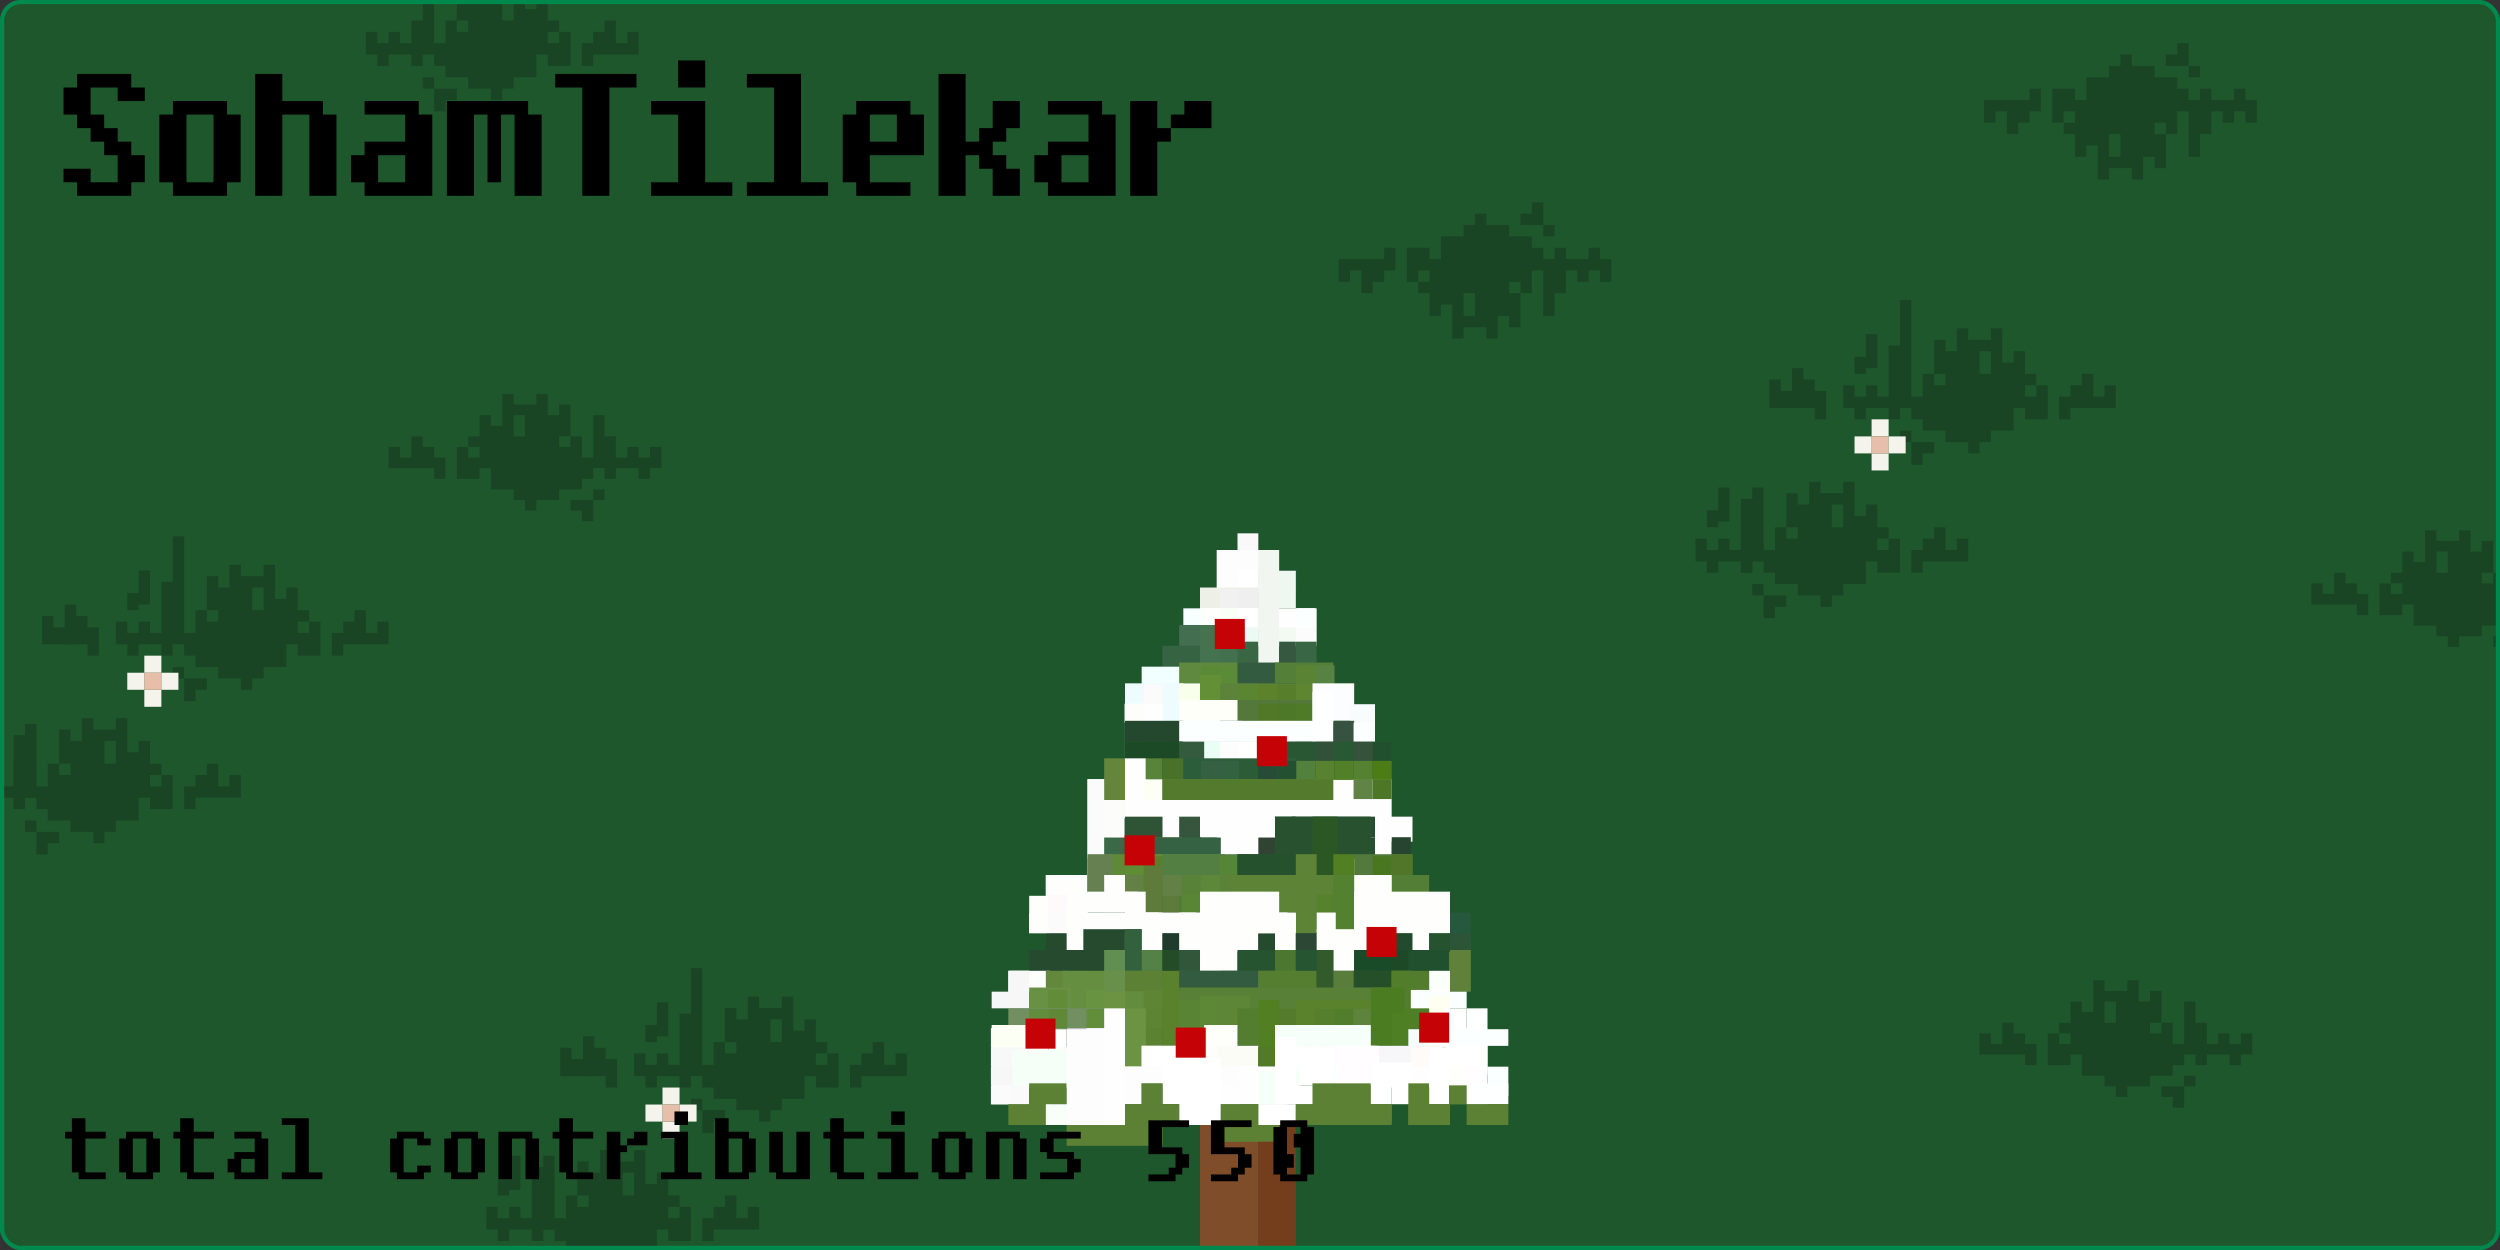 <svg width="600" height="300" viewBox="0 0 600 300" fill="none" xmlns="http://www.w3.org/2000/svg"><rect x="0" y="0" width="600" height="300" fill="#333333" stroke="none"/><g clip-path="url(#clip0_5771_114516)">
  <rect width="600" height="300" rx="5" fill="#1E572C"/>
  <path fill-rule="evenodd" clip-rule="evenodd" d="M44.181 128.728H41.454V139.637H38.727V151.909H36V149.182H33.272V151.909H30.545L30.545 149.182H27.818V154.637H30.545L30.545 157.364H33.272V154.637H36L38.727 154.637V157.364H41.454V154.637H44.181L44.181 157.364H46.909V160.091H49.636H52.363V162.818H55.091L57.818 162.818V165.546H60.545V162.818H63.272V160.091H66H68.727V154.637H71.454V157.364H74.181H76.909V149.182L74.181 149.182V146.455H71.454V141H68.727V143.728H66L66 135.546H63.272V138.273H60.545H57.818V135.546H55.091V141H52.363V138.273H49.636V146.455H46.909V151.909H44.181L44.181 128.728ZM49.636 146.455H52.363V149.182H49.636V146.455ZM74.181 149.182V151.909H71.454V149.182H74.181ZM60.545 146.455V141H63.272V146.455H60.545ZM36 136.909H33.272V142.364H30.545V146.455H33.272V145.091H36V136.909ZM15.545 145.091H18.272L18.272 147.818H21V150.546H23.727V157.364H21V154.637H18.272H15.545H12.818H10.091V147.818H12.818L12.818 150.546H15.545V145.091ZM41.454 160.091H44.181V162.818H41.454V160.091ZM44.181 162.818H46.909H49.636V165.546H46.909V168.273H44.181L44.181 162.818ZM79.636 151.909H82.363V149.182H85.091V146.455H87.818V151.909H90.545V149.182H93.272V154.637H90.545L87.818 154.637L85.091 154.637H82.363V157.364H79.636V151.909ZM-4.909 186H-7.637V191.455H-4.909V194.182H-2.182V191.455H0.545H3.272V194.182H6V191.455H8.727V194.182H11.454L11.454 196.909L14.181 196.909H16.909V199.637H19.636H22.363V202.364H25.091V199.637H27.818V196.909H30.545L33.272 196.909V191.455H36V194.182H38.727H41.454V186H38.727V183.273H36V177.818H33.272V180.546H30.545L30.545 172.364H27.818V175.091H25.091H22.363V172.364H19.636L19.636 177.818H16.909V175.091H14.181V183.273H11.454L11.454 188.728H8.727V173.728H6V176.455H3.272V188.728H0.545V186H-2.182V188.728H-4.909V186ZM14.181 186H16.909V183.273H14.181V186ZM38.727 186H36V188.728H38.727V186ZM-2.182 173.728H0.545V181.909H-2.182V183.273H-4.909V179.182H-2.182V173.728ZM8.727 196.909H6V199.637H8.727V205.091H11.454L11.454 202.364H14.181V199.637H11.454H8.727V196.909ZM27.818 183.273H25.091V177.818H27.818V183.273ZM46.909 188.728H44.181V194.182H46.909V191.455H49.636H52.363H55.091H57.818V186H55.091V188.728H52.363V183.273H49.636V186H46.909V188.728Z" fill="#194524"/>
  <rect x="6" y="187.364" width="2.727" height="4.091" fill="#194524"/>
  <rect x="3.271" y="181.909" width="2.727" height="12.273" fill="#194524"/>
  <rect x="57.818" y="147.818" width="2.727" height="8.182" fill="#194524"/>
  <rect x="55.09" y="151.909" width="2.727" height="4.091" fill="#194524"/>
  <rect x="60.545" y="151.909" width="2.727" height="6.818" fill="#194524"/>
  <rect x="15.545" y="150.546" width="2.727" height="4.091" fill="#194524"/>
  <rect x="34.637" y="157.364" width="4.091" height="4.091" fill="#F4F3EC"/>
  <rect x="34.637" y="165.546" width="4.091" height="4.091" fill="#F4F3EC"/>
  <rect x="34.637" y="161.455" width="4.091" height="4.091" fill="#E7BEAA"/>
  <rect x="30.545" y="161.455" width="4.091" height="4.091" fill="#F4F3EC"/>
  <rect x="38.727" y="161.455" width="4.091" height="4.091" fill="#F4F3EC"/>
  <path fill-rule="evenodd" clip-rule="evenodd" d="M168.545 232.364H165.817V243.273H163.09V255.546H160.363V252.819H157.636V255.546H154.908L154.908 252.819H152.181V258.273H154.908L154.908 261.001H157.636V258.273H160.363L163.09 258.273V261.001H165.817V258.273H168.545L168.545 261.001H171.272V263.728H173.999H176.727V266.455H179.454L182.181 266.455V269.182H184.908V266.455H187.636V263.728H190.363H193.09V258.273H195.817V261.001H198.545H201.272V252.819L198.545 252.819V250.092H195.817V244.637H193.09V247.364H190.363L190.363 239.182H187.636V241.91H184.908H182.181V239.182H179.454V244.637H176.727V241.91H173.999V250.092H171.272V255.546H168.545L168.545 232.364ZM173.999 250.092H176.727V252.819H173.999V250.092ZM198.545 252.819V255.546H195.817V252.819H198.545ZM184.908 250.092V244.637H187.636V250.092H184.908ZM160.363 240.546H157.636V246.001H154.908V250.092H157.636V248.728H160.363V240.546ZM139.908 248.728H142.636L142.636 251.455H145.363V254.182H148.09V261.001H145.363V258.273H142.636H139.908H137.181H134.454V251.455H137.181L137.181 254.182H139.908V248.728ZM165.817 263.728H168.545V266.455H165.817V263.728ZM168.545 266.455H171.272H173.999V269.182H171.272V271.91H168.545L168.545 266.455ZM203.999 255.546H206.727V252.819H209.454V250.092H212.181V255.546H214.908V252.819H217.636V258.273H214.908L212.181 258.273L209.454 258.273H206.727V261.001H203.999V255.546ZM119.454 289.637H116.727V295.092H119.454V297.819H122.181V295.092H124.908H127.636V297.819H130.363V295.092H133.09V297.819H135.817L135.817 300.546L138.545 300.546H141.272V303.273H143.999H146.727V306.001H149.454V303.273H152.181V300.546H154.908L157.636 300.546V295.092H160.363V297.819H163.09H165.817V289.637H163.09V286.91H160.363V281.455H157.636V284.182H154.908L154.908 276.001H152.181V278.728H149.454H146.727V276.001H143.999L143.999 281.455H141.272V278.728H138.545V286.91H135.817L135.817 292.364H133.09V277.364H130.363V280.092H127.636V292.364H124.908V289.637H122.181V292.364H119.454V289.637ZM138.545 289.637H141.272V286.91H138.545V289.637ZM163.09 289.637H160.363V292.364H163.09V289.637ZM122.181 277.364H124.908V285.546H122.181V286.91H119.454V282.819H122.181V277.364ZM133.09 300.546H130.363V303.273H133.09V308.728H135.817L135.817 306.001H138.545V303.273H135.817H133.09V300.546ZM152.181 286.91H149.454V281.455H152.181V286.91ZM171.272 292.364H168.545V297.819H171.272V295.092H173.999H176.727H179.454H182.181V289.637H179.454V292.364H176.727V286.91H173.999V289.637H171.272V292.364Z" fill="#194524"/>
  <rect x="130.363" y="291.001" width="2.727" height="4.091" fill="#194524"/>
  <rect x="127.635" y="285.546" width="2.727" height="12.273" fill="#194524"/>
  <rect x="182.182" y="251.455" width="2.727" height="8.182" fill="#194524"/>
  <rect x="179.453" y="255.546" width="2.727" height="4.091" fill="#194524"/>
  <rect x="184.908" y="255.546" width="2.727" height="6.818" fill="#194524"/>
  <rect x="139.908" y="254.183" width="2.727" height="4.091" fill="#194524"/>
  <rect x="159" y="261.001" width="4.091" height="4.091" fill="#F4F3EC"/>
  <rect x="159" y="269.183" width="4.091" height="4.091" fill="#F4F3EC"/>
  <rect x="159" y="265.092" width="4.091" height="4.091" fill="#E7BEAA"/>
  <rect x="154.908" y="265.092" width="4.091" height="4.091" fill="#F4F3EC"/>
  <rect x="163.09" y="265.092" width="4.091" height="4.091" fill="#F4F3EC"/>
  <path fill-rule="evenodd" clip-rule="evenodd" d="M458.726 72.001H455.999V82.91H453.272V95.183H450.545V92.456H447.817V95.183H445.09L445.09 92.456H442.363V97.91H445.09L445.09 100.637H447.817V97.91H450.545L453.272 97.91V100.637H455.999V97.91H458.726L458.726 100.637H461.454V103.365H464.181H466.908V106.092H469.635L472.363 106.092V108.819H475.09V106.092H477.817V103.365H480.545H483.272V97.91H485.999V100.637H488.726H491.454V92.456L488.726 92.456V89.728H485.999V84.274H483.272V87.001H480.545L480.545 78.819H477.817V81.546H475.09H472.363V78.819H469.635V84.274H466.908V81.546H464.181V89.728H461.454V95.183H458.726L458.726 72.001ZM464.181 89.728H466.908V92.456H464.181V89.728ZM488.726 92.456V95.183H485.999V92.456H488.726ZM475.09 89.728V84.274H477.817V89.728H475.09ZM450.545 80.183H447.817V85.637H445.09V89.728H447.817V88.365H450.545V80.183ZM430.09 88.365H432.817L432.817 91.092H435.545V93.819H438.272V100.637H435.545V97.91H432.817H430.09H427.363H424.635V91.092H427.363L427.363 93.819H430.09V88.365ZM455.999 103.365H458.726V106.092H455.999V103.365ZM458.726 106.092H461.454H464.181V108.819H461.454V111.546H458.726L458.726 106.092ZM494.181 95.183H496.908V92.456H499.635V89.728H502.363V95.183H505.09V92.456H507.817V97.91H505.09L502.363 97.91L499.635 97.91H496.908V100.637H494.181V95.183ZM409.635 129.274H406.908V134.728H409.635V137.456H412.363V134.728H415.09H417.817V137.456H420.545V134.728H423.272V137.456H425.999L425.999 140.183L428.726 140.183H431.454V142.91H434.181H436.908V145.637H439.635V142.91H442.363V140.183H445.09L447.817 140.183V134.728H450.545V137.456H453.272H455.999V129.274H453.272V126.546H450.545V121.092H447.817V123.819H445.09L445.09 115.637H442.363V118.365H439.635H436.908V115.637H434.181L434.181 121.092H431.454V118.365H428.726V126.546H425.999L425.999 132.001H423.272V117.001H420.545V119.728H417.817V132.001H415.09V129.274H412.363V132.001H409.635V129.274ZM428.726 129.274H431.454V126.546H428.726V129.274ZM453.272 129.274H450.545V132.001H453.272V129.274ZM412.363 117.001H415.09V125.183H412.363V126.546H409.635V122.456H412.363V117.001ZM423.272 140.183H420.545V142.91H423.272V148.365H425.999L425.999 145.637H428.726V142.91H425.999H423.272V140.183ZM442.363 126.546H439.635V121.092H442.363V126.546ZM461.454 132.001H458.726V137.456H461.454V134.728H464.181H466.908H469.635H472.363V129.274H469.635V132.001H466.908V126.546H464.181V129.274H461.454V132.001Z" fill="#194524"/>
  <rect x="420.545" y="130.638" width="2.727" height="4.091" fill="#194524"/>
  <rect x="417.816" y="125.183" width="2.727" height="12.273" fill="#194524"/>
  <rect x="472.363" y="91.092" width="2.727" height="8.182" fill="#194524"/>
  <rect x="469.635" y="95.183" width="2.727" height="4.091" fill="#194524"/>
  <rect x="475.09" y="95.183" width="2.727" height="6.818" fill="#194524"/>
  <rect x="430.09" y="93.819" width="2.727" height="4.091" fill="#194524"/>
  <rect x="449.182" y="100.638" width="4.091" height="4.091" fill="#F4F3EC"/>
  <rect x="449.182" y="108.819" width="4.091" height="4.091" fill="#F4F3EC"/>
  <rect x="449.182" y="104.729" width="4.091" height="4.091" fill="#E7BEAA"/>
  <rect x="445.09" y="104.729" width="4.091" height="4.091" fill="#F4F3EC"/>
  <rect x="453.271" y="104.729" width="4.091" height="4.091" fill="#F4F3EC"/>
  <path fill-rule="evenodd" clip-rule="evenodd" d="M123.273 -5.999H126V2.183H128.727V-0.544H131.455V4.91H134.182V7.637H131.455V10.365H134.182V7.637H136.909V15.819H131.455V13.092H128.727V18.546H123.273V21.274H120.546V24.001H117.818V21.274H112.364V18.546H106.909V15.819H104.182V13.092H101.455V15.819H98.728V13.092H93.273V15.819H90.546V13.092H87.818V7.637H90.546V10.365H93.273V7.637H96V10.365H98.728V4.91H101.455V-0.544H104.182V10.365H106.909V4.91H109.637V7.637H112.364V4.91H109.637V-3.272H112.364V-0.544H115.091V-5.999H117.818V-3.272H123.273V-5.999ZM120.546 -0.544V4.91H123.273V-0.544H120.546Z" fill="#194524"/>
  <path d="M104.182 18.546H101.455V21.274H104.182V26.728H106.909V24.001H109.637V21.274H104.182V18.546Z" fill="#194524"/>
  <path d="M142.364 10.365H139.637V15.819H142.364V13.092H153.273V7.637H150.546V10.365H147.818V4.91H145.091V7.637H142.364V10.365Z" fill="#194524"/>
  <path fill-rule="evenodd" clip-rule="evenodd" d="M506.18 43.091L503.453 43.091L503.453 34.909L500.726 34.909L500.726 37.636L497.998 37.636L497.998 32.182L495.271 32.182L495.271 29.454L497.998 29.454L497.998 26.727L495.271 26.727L495.271 29.454L492.544 29.454L492.544 21.273L497.998 21.273L497.998 24L500.726 24L500.726 18.545L506.18 18.545L506.18 15.818L508.907 15.818L508.907 13.091L511.635 13.091L511.635 15.818L517.089 15.818L517.089 18.545L522.544 18.545L522.544 21.273L525.271 21.273L525.271 24L527.998 24L527.998 21.273L530.726 21.273L530.726 24L536.18 24L536.18 21.273L538.907 21.273L538.907 24L541.635 24L541.635 29.454L538.907 29.454L538.907 26.727L536.18 26.727L536.18 29.454L533.453 29.454L533.453 26.727L530.726 26.727L530.726 32.182L527.998 32.182L527.998 37.636L525.271 37.636L525.271 26.727L522.544 26.727L522.544 32.182L519.817 32.182L519.817 29.454L517.089 29.454L517.089 32.182L519.817 32.182L519.817 40.364L517.089 40.364L517.089 37.636L514.362 37.636L514.362 43.091L511.635 43.091L511.635 40.364L506.18 40.364L506.18 43.091ZM508.907 37.636L508.907 32.182L506.18 32.182L506.18 37.636L508.907 37.636Z" fill="#194524"/>
  <path d="M525.271 18.545L527.998 18.545L527.998 15.818L525.271 15.818L525.271 10.364L522.544 10.364L522.544 13.091L519.817 13.091L519.817 15.818L525.271 15.818L525.271 18.545Z" fill="#194524"/>
  <path d="M487.089 26.727L489.817 26.727L489.817 21.273L487.089 21.273L487.089 24L476.18 24L476.18 29.454L478.907 29.454L478.907 26.727L481.635 26.727L481.635 32.182L484.362 32.182L484.362 29.454L487.089 29.454L487.089 26.727Z" fill="#194524"/>
  <path fill-rule="evenodd" clip-rule="evenodd" d="M351.272 81.273L348.545 81.273L348.545 73.092L345.817 73.092L345.817 75.819L343.09 75.819L343.09 70.364L340.363 70.364L340.363 67.637L343.09 67.637L343.09 64.91L340.363 64.91L340.363 67.637L337.636 67.637L337.636 59.455L343.09 59.455L343.09 62.182L345.817 62.182L345.817 56.728L351.272 56.728L351.272 54.001L353.999 54.001L353.999 51.273L356.727 51.273L356.727 54.001L362.181 54.001L362.181 56.728L367.636 56.728L367.636 59.455L370.363 59.455L370.363 62.182L373.09 62.182L373.09 59.455L375.817 59.455L375.817 62.182L381.272 62.182L381.272 59.455L383.999 59.455L383.999 62.182L386.727 62.182L386.727 67.637L383.999 67.637L383.999 64.91L381.272 64.91L381.272 67.637L378.545 67.637L378.545 64.91L375.817 64.91L375.817 70.364L373.09 70.364L373.09 75.819L370.363 75.819L370.363 64.91L367.636 64.91L367.636 70.364L364.908 70.364L364.908 67.637L362.181 67.637L362.181 70.364L364.908 70.364L364.908 78.546L362.181 78.546L362.181 75.819L359.454 75.819L359.454 81.273L356.727 81.273L356.727 78.546L351.272 78.546L351.272 81.273ZM353.999 75.819L353.999 70.364L351.272 70.364L351.272 75.819L353.999 75.819Z" fill="#194524"/>
  <path d="M370.363 56.728L373.09 56.728L373.09 54.001L370.363 54.001L370.363 48.546L367.636 48.546L367.636 51.273L364.908 51.273L364.908 54.001L370.363 54.001L370.363 56.728Z" fill="#194524"/>
  <path d="M332.181 64.91L334.908 64.91L334.908 59.455L332.181 59.455L332.181 62.182L321.272 62.182L321.272 67.637L323.999 67.637L323.999 64.91L326.727 64.91L326.727 70.364L329.454 70.364L329.454 67.637L332.181 67.637L332.181 64.91Z" fill="#194524"/>
  <path fill-rule="evenodd" clip-rule="evenodd" d="M505.09 235.272L502.363 235.272L502.363 242.909L499.636 242.909L499.636 240.363L496.909 240.363L496.909 245.454L494.181 245.454L494.181 248L496.909 248L496.909 250.545L494.181 250.545L494.181 248L491.454 248L491.454 255.636L496.909 255.636L496.909 253.091L499.636 253.091L499.636 258.182L505.09 258.182L505.09 260.727L507.818 260.727L507.818 263.272L510.545 263.272L510.545 260.727L515.999 260.727L515.999 258.182L521.454 258.182L521.454 255.636L524.181 255.636L524.181 253.091L526.909 253.091L526.909 255.636L529.636 255.636L529.636 253.091L535.09 253.091L535.09 255.636L537.818 255.636L537.818 253.091L540.545 253.091L540.545 248L537.818 248L537.818 250.545L535.09 250.545L535.09 248L532.363 248L532.363 250.545L529.636 250.545L529.636 245.454L526.909 245.454L526.909 240.363L524.181 240.363L524.181 250.545L521.454 250.545L521.454 245.454L518.727 245.454L518.727 248L515.999 248L515.999 245.454L518.727 245.454L518.727 237.818L515.999 237.818L515.999 240.363L513.272 240.363L513.272 235.272L510.545 235.272L510.545 237.818L505.09 237.818L505.09 235.272ZM507.818 240.363L507.818 245.454L505.09 245.454L505.09 240.363L507.818 240.363Z" fill="#194524"/>
  <path d="M524.181 258.182L526.909 258.182L526.909 260.727L524.181 260.727L524.181 265.818L521.454 265.818L521.454 263.272L518.727 263.272L518.727 260.727L524.181 260.727L524.181 258.182Z" fill="#194524"/>
  <path d="M485.999 250.545L488.727 250.545L488.727 255.636L485.999 255.636L485.999 253.091L475.09 253.091L475.09 248L477.818 248L477.818 250.545L480.545 250.545L480.545 245.454L483.272 245.454L483.272 248L485.999 248L485.999 250.545Z" fill="#194524"/>
  <path fill-rule="evenodd" clip-rule="evenodd" d="M123.272 94.545L120.545 94.545L120.545 102.181L117.817 102.181L117.817 99.636L115.09 99.636L115.09 104.727L112.363 104.727L112.363 107.272L115.09 107.272L115.09 109.818L112.363 109.818L112.363 107.272L109.636 107.272L109.636 114.909L115.09 114.909L115.09 112.363L117.817 112.363L117.817 117.454L123.272 117.454L123.272 119.999L125.999 119.999L125.999 122.545L128.727 122.545L128.727 119.999L134.181 119.999L134.181 117.454L139.636 117.454L139.636 114.909L142.363 114.909L142.363 112.363L145.09 112.363L145.09 114.909L147.817 114.909L147.817 112.363L153.272 112.363L153.272 114.909L155.999 114.909L155.999 112.363L158.727 112.363L158.727 107.272L155.999 107.272L155.999 109.818L153.272 109.818L153.272 107.272L150.545 107.272L150.545 109.818L147.817 109.818L147.817 104.727L145.09 104.727L145.09 99.636L142.363 99.636L142.363 109.818L139.636 109.818L139.636 104.727L136.908 104.727L136.908 107.272L134.181 107.272L134.181 104.727L136.908 104.727L136.908 97.09L134.181 97.09L134.181 99.636L131.454 99.636L131.454 94.545L128.727 94.545L128.727 97.09L123.272 97.09L123.272 94.545ZM125.999 99.636L125.999 104.727L123.272 104.727L123.272 99.636L125.999 99.636Z" fill="#194524"/>
  <path d="M142.363 117.454L145.09 117.454L145.09 119.999L142.363 119.999L142.363 125.09L139.636 125.09L139.636 122.545L136.908 122.545L136.908 119.999L142.363 119.999L142.363 117.454Z" fill="#194524"/>
  <path d="M104.181 109.818L106.908 109.818L106.908 114.909L104.181 114.909L104.181 112.363L93.272 112.363L93.272 107.272L95.999 107.272L95.999 109.818L98.727 109.818L98.727 104.727L101.454 104.727L101.454 107.272L104.181 107.272L104.181 109.818Z" fill="#194524"/>
  <path fill-rule="evenodd" clip-rule="evenodd" d="M584.727 127.272L582 127.272L582 134.909L579.273 134.909L579.273 132.363L576.545 132.363L576.545 137.454L573.818 137.454L573.818 140L576.545 140L576.545 142.545L573.818 142.545L573.818 140L571.091 140L571.091 147.636L576.545 147.636L576.545 145.091L579.273 145.091L579.273 150.182L584.727 150.182L584.727 152.727L587.454 152.727L587.454 155.272L590.182 155.272L590.182 152.727L595.636 152.727L595.636 150.182L601.091 150.182L601.091 147.636L603.818 147.636L603.818 145.091L606.545 145.091L606.545 147.636L609.273 147.636L609.273 145.091L614.727 145.091L614.727 147.636L617.454 147.636L617.454 145.091L620.182 145.091L620.182 140L617.454 140L617.454 142.545L614.727 142.545L614.727 140L612 140L612 142.545L609.273 142.545L609.273 137.454L606.545 137.454L606.545 132.363L603.818 132.363L603.818 142.545L601.091 142.545L601.091 137.454L598.363 137.454L598.363 140L595.636 140L595.636 137.454L598.363 137.454L598.363 129.818L595.636 129.818L595.636 132.363L592.909 132.363L592.909 127.272L590.182 127.272L590.182 129.818L584.727 129.818L584.727 127.272ZM587.454 132.363L587.454 137.454L584.727 137.454L584.727 132.363L587.454 132.363Z" fill="#194524"/>
  <path d="M603.818 150.182L606.545 150.182L606.545 152.727L603.818 152.727L603.818 157.818L601.091 157.818L601.091 155.272L598.363 155.272L598.363 152.727L603.818 152.727L603.818 150.182Z" fill="#194524"/>
  <path d="M565.636 142.545L568.363 142.545L568.363 147.636L565.636 147.636L565.636 145.091L554.727 145.091L554.727 140L557.454 140L557.454 142.545L560.182 142.545L560.182 137.454L562.909 137.454L562.909 140L565.636 140L565.636 142.545Z" fill="#194524"/>
  <rect x="261" y="187" width="73" height="23" fill="#FEFEFE"/>
  <rect x="288" y="270" width="14" height="30" fill="#7F4D2A"/>
  <rect x="302" y="270" width="9" height="30" fill="#743E1C"/>
  <rect x="297" y="128" width="5" height="6" fill="#F9F9F9"/>
  <rect x="292.787" y="132.217" width="4.581" height="4.581" fill="#F4FDFF"/>
  <rect x="297.369" y="132.217" width="4.581" height="4.581" fill="#F9F9F9"/>
  <rect x="301.949" y="132.217" width="4.581" height="4.581" fill="#EBEFF0"/>
  <rect x="292" y="132" width="11" height="10" fill="#FDFDFD"/>
  <rect x="297.369" y="136.798" width="4.581" height="4.581" fill="white"/>
  <rect x="301.949" y="136.798" width="4.581" height="4.581" fill="#EFEFEF"/>
  <rect x="306.531" y="136.798" width="4.581" height="4.581" fill="#335C4A"/>
  <rect x="288" y="141" width="14" height="6" fill="#EEEFE7"/>
  <rect x="292.787" y="141.379" width="4.581" height="4.581" fill="#F1F1F1"/>
  <rect x="297.369" y="141.379" width="4.581" height="4.581" fill="#EFEFEF"/>
  <rect x="301.949" y="141.379" width="4.581" height="4.581" fill="#ECECEC"/>
  <rect x="305" y="137" width="6" height="9" fill="#EEF8F0"/>
  <rect x="284" y="146" width="20" height="5" fill="#F7FFFF"/>
  <rect x="288.209" y="145.959" width="4.581" height="4.581" fill="#FDFFFC"/>
  <rect x="292.787" y="145.959" width="4.581" height="4.581" fill="#F9FFF6"/>
  <rect x="297.369" y="145.959" width="4.581" height="4.581" fill="white"/>
  <rect x="301.949" y="145.959" width="4.581" height="4.581" fill="#F2F2F2"/>
  <rect x="306" y="146" width="10" height="9" fill="#FEFEFE"/>
  <rect x="311.113" y="145.959" width="4.581" height="4.581" fill="#FCFFFF"/>
  <rect x="283.625" y="150.539" width="4.581" height="4.581" fill="#3F6568"/>
  <rect x="283" y="150" width="10" height="5" fill="#436E50"/>
  <rect x="292.787" y="150.539" width="4.581" height="4.581" fill="#3F714E"/>
  <rect x="297.369" y="150.539" width="4.581" height="4.581" fill="#EDFAF3"/>
  <rect x="301.949" y="150.539" width="4.581" height="4.581" fill="#F1F1F1"/>
  <rect x="306.531" y="150.539" width="4.581" height="4.581" fill="#F3FAF2"/>
  <rect x="311.113" y="150.539" width="4.581" height="4.581" fill="#FCFCFC"/>
  <rect x="279.047" y="155.12" width="4.581" height="4.581" fill="#34554E"/>
  <rect x="279" y="155" width="19" height="5" fill="#366342"/>
  <rect x="288" y="150" width="5" height="10" fill="#45734F"/>
  <rect x="292.787" y="155.12" width="4.581" height="4.581" fill="#43714D"/>
  <rect x="297" y="154" width="5" height="10" fill="#396743"/>
  <rect x="302" y="132" width="5" height="28" fill="#F1F6F0"/>
  <rect x="307" y="154" width="4" height="6" fill="#365840"/>
  <rect x="311" y="154" width="5" height="6" fill="#396645"/>
  <rect x="274" y="160" width="10" height="13" fill="#F2FFFF"/>
  <rect x="283" y="159" width="15" height="5" fill="#5F893F"/>
  <rect x="288.209" y="159.701" width="4.581" height="4.581" fill="#5A8A36"/>
  <rect x="292.787" y="159.701" width="4.581" height="4.581" fill="#5B8B37"/>
  <rect x="297.369" y="159.701" width="4.581" height="4.581" fill="#325F3E"/>
  <rect x="297" y="159" width="10" height="5" fill="#335B40"/>
  <rect x="306" y="159" width="14" height="5" fill="#547F38"/>
  <rect x="311.113" y="159.701" width="4.581" height="4.581" fill="#5A8334"/>
  <rect x="315.693" y="159.701" width="4.581" height="4.581" fill="#588242"/>
  <rect x="270" y="164" width="13" height="9" fill="#EFFCFF"/>
  <rect x="274.465" y="164.283" width="4.581" height="4.581" fill="#FBFBFB"/>
  <rect x="283" y="164" width="6" height="9" fill="#F8FFEA"/>
  <rect x="288" y="162" width="5" height="7" fill="#638F36"/>
  <rect x="293" y="164" width="23" height="5" fill="#5D833A"/>
  <rect x="297.369" y="164.283" width="4.581" height="4.581" fill="#5A8631"/>
  <rect x="301.949" y="164.283" width="4.581" height="4.581" fill="#5C822B"/>
  <rect x="306.531" y="164.283" width="4.581" height="4.581" fill="#577E2B"/>
  <rect x="311.113" y="164.283" width="4.581" height="4.581" fill="#5E8630"/>
  <rect x="315.693" y="164.283" width="4.581" height="4.581" fill="#FAFFF9"/>
  <rect x="320.275" y="164.283" width="4.581" height="4.581" fill="#F7FEFF"/>
  <rect x="269.885" y="168.864" width="4.581" height="4.581" fill="#FDFEF9"/>
  <rect x="274.465" y="168.864" width="4.581" height="4.581" fill="#FEFEFE"/>
  <rect x="283.625" y="168.864" width="4.581" height="4.581" fill="white"/>
  <rect x="288.209" y="168.864" width="4.581" height="4.581" fill="#FDFDFD"/>
  <rect x="283" y="168" width="15" height="5" fill="#FEFFF9"/>
  <rect x="297" y="168" width="18" height="5" fill="#54783B"/>
  <rect x="301.949" y="168.864" width="4.581" height="4.581" fill="#517827"/>
  <rect x="306.531" y="168.864" width="4.581" height="4.581" fill="#4D7828"/>
  <rect x="311.113" y="168.864" width="4.581" height="4.581" fill="#4F7A28"/>
  <rect x="315.693" y="168.864" width="4.581" height="4.581" fill="#FFFDFF"/>
  <rect x="315" y="164" width="10" height="9" fill="#FCFDFF"/>
  <rect x="324" y="169" width="6" height="10" fill="#F8FCFD"/>
  <rect x="269.885" y="173.444" width="4.581" height="4.581" fill="#355C57"/>
  <rect x="274.465" y="173.444" width="4.581" height="4.581" fill="#315A3C"/>
  <rect x="270" y="173" width="14" height="7" fill="#24482E"/>
  <rect x="283.625" y="173.444" width="4.581" height="4.581" fill="#F1F8F1"/>
  <rect x="288.209" y="173.444" width="4.581" height="4.581" fill="white"/>
  <rect x="292.787" y="173.444" width="4.581" height="4.581" fill="white"/>
  <rect x="297.369" y="173.444" width="4.581" height="4.581" fill="white"/>
  <rect x="301.949" y="173.444" width="4.581" height="4.581" fill="#EDEFE4"/>
  <rect x="306.531" y="173.444" width="4.581" height="4.581" fill="white"/>
  <rect x="283" y="173" width="37" height="5" fill="#FCFFFF"/>
  <rect x="315" y="166" width="5" height="12" fill="#FEFFFF"/>
  <rect x="320" y="173" width="5" height="11" fill="#375241"/>
  <rect x="324.855" y="173.444" width="4.581" height="4.581" fill="#FCFFFF"/>
  <rect x="269.885" y="178.025" width="4.581" height="4.581" fill="#366342"/>
  <rect x="274.465" y="178.025" width="4.581" height="4.581" fill="#315F3B"/>
  <rect x="270" y="178" width="14" height="5" fill="#1C4A26"/>
  <rect x="283" y="178" width="6" height="9" fill="#345B3E"/>
  <rect x="289" y="178" width="13" height="5" fill="#E9FEF5"/>
  <rect x="292.787" y="178.025" width="4.581" height="4.581" fill="#FDFDFD"/>
  <rect x="297.369" y="178.025" width="4.581" height="4.581" fill="white"/>
  <rect x="301.949" y="178.025" width="4.581" height="4.581" fill="#F3F3F3"/>
  <rect x="306.531" y="178.025" width="4.581" height="4.581" fill="#334C39"/>
  <rect x="308" y="178" width="26" height="5" fill="#295733"/>
  <rect x="315.693" y="178.025" width="4.581" height="4.581" fill="#315139"/>
  <rect x="320.275" y="178.025" width="4.581" height="4.581" fill="#295834"/>
  <rect x="324.855" y="178.025" width="4.581" height="4.581" fill="#36523B"/>
  <rect x="329.436" y="178.025" width="4.581" height="4.581" fill="#21502E"/>
  <rect x="265.305" y="182.606" width="4.581" height="4.581" fill="#67933C"/>
  <rect x="270" y="182" width="5" height="13" fill="#FEFEFE"/>
  <rect x="332" y="196" width="7" height="6" fill="#FEFEFE"/>
  <rect x="275" y="182" width="4" height="5" fill="#588439"/>
  <rect x="279" y="182" width="5" height="5" fill="#497128"/>
  <rect x="284" y="182" width="27" height="7" fill="#2B5D3A"/>
  <rect x="288.209" y="182.606" width="4.581" height="4.581" fill="#356042"/>
  <rect x="292.787" y="182.606" width="4.581" height="4.581" fill="#336240"/>
  <rect x="297.369" y="182.606" width="4.581" height="4.581" fill="#2C5B37"/>
  <rect x="301.949" y="182.606" width="4.581" height="4.581" fill="#264C37"/>
  <rect x="306.531" y="182.606" width="4.581" height="4.581" fill="#235031"/>
  <rect x="311.113" y="182.606" width="4.581" height="4.581" fill="#52813D"/>
  <rect x="315.693" y="182.606" width="4.581" height="4.581" fill="#588230"/>
  <rect x="320.275" y="182.606" width="4.581" height="4.581" fill="#528028"/>
  <rect x="324.855" y="182.606" width="4.581" height="4.581" fill="#558231"/>
  <rect x="329.436" y="182.606" width="4.581" height="4.581" fill="#4C7C16"/>
  <rect x="261" y="187" width="5" height="19" fill="#FBFBFB"/>
  <rect x="265" y="182" width="5" height="10" fill="#65853C"/>
  <rect x="274.465" y="187.188" width="4.581" height="4.581" fill="#FCFFF3"/>
  <rect x="279" y="187" width="5" height="5" fill="#496E20"/>
  <rect x="284" y="187" width="27" height="5" fill="#588230"/>
  <rect x="288.209" y="187.188" width="4.581" height="4.581" fill="#568132"/>
  <rect x="292.787" y="187.188" width="4.581" height="4.581" fill="#5C813B"/>
  <rect x="297.369" y="187.188" width="4.581" height="4.581" fill="#547B3A"/>
  <rect x="301.949" y="187.188" width="4.581" height="4.581" fill="#517626"/>
  <rect x="306.531" y="187.188" width="4.581" height="4.581" fill="#527C34"/>
  <rect x="311.113" y="187.188" width="4.581" height="4.581" fill="#577C2E"/>
  <rect x="279" y="187" width="41" height="5" fill="#547A2D"/>
  <rect x="324.855" y="187.188" width="4.581" height="4.581" fill="#618346"/>
  <rect x="329.436" y="187.188" width="4.581" height="4.581" fill="#4D7627"/>
  <rect x="265" y="192" width="5" height="9" fill="#FCFCFA"/>
  <rect x="269.885" y="196.35" width="4.581" height="4.581" fill="#396544"/>
  <rect x="270" y="196" width="9" height="9" fill="#2F5435"/>
  <rect x="283" y="196" width="5" height="7" fill="#35553D"/>
  <rect x="306.531" y="196.35" width="4.581" height="4.581" fill="#2D4434"/>
  <rect x="310" y="196" width="20" height="5" fill="#224E2B"/>
  <rect x="315.693" y="196.35" width="4.581" height="4.581" fill="#37573F"/>
  <rect x="320.275" y="196.35" width="4.581" height="4.581" fill="#22502C"/>
  <rect x="324.855" y="196.35" width="4.581" height="4.581" fill="#2D4F36"/>
  <rect x="265" y="201" width="27" height="5" fill="#3B6847"/>
  <rect x="269.885" y="200.93" width="4.581" height="4.581" fill="#33603F"/>
  <rect x="274" y="201" width="5" height="18" fill="#547F2D"/>
  <rect x="279" y="201" width="5" height="18" fill="#5E7B3B"/>
  <rect x="283.625" y="200.93" width="4.581" height="4.581" fill="#295834"/>
  <rect x="277" y="201" width="16" height="5" fill="#356243"/>
  <rect x="302" y="201" width="5" height="9" fill="#314333"/>
  <rect x="306" y="196" width="5" height="14" fill="#1C4928"/>
  <rect x="309" y="201" width="21" height="5" fill="#24502D"/>
  <rect x="315.693" y="200.93" width="4.581" height="4.581" fill="#245132"/>
  <rect x="320.275" y="200.93" width="4.581" height="4.581" fill="#23552F"/>
  <rect x="306" y="196" width="23" height="10" fill="#28512F"/>
  <rect x="334.016" y="200.93" width="4.581" height="4.581" fill="#274430"/>
  <rect x="265" y="205" width="19" height="5" fill="#5E8937"/>
  <rect x="270" y="205" width="24" height="5" fill="#5F8D35"/>
  <rect x="274.465" y="205.51" width="4.581" height="4.581" fill="#587F2E"/>
  <rect x="279.047" y="205.51" width="4.581" height="4.581" fill="#47711F"/>
  <rect x="283" y="206" width="6" height="13" fill="#4E7C33"/>
  <rect x="279" y="205" width="19" height="5" fill="#537F42"/>
  <rect x="292.787" y="205.51" width="4.581" height="4.581" fill="#558637"/>
  <rect x="297" y="205" width="14" height="5" fill="#275332"/>
  <rect x="301.949" y="205.51" width="4.581" height="4.581" fill="#255233"/>
  <rect x="297" y="205" width="14" height="5" fill="#25512D"/>
  <rect x="311.113" y="205.51" width="4.581" height="4.581" fill="#537F2A"/>
  <rect x="315" y="196" width="6" height="14" fill="#2B5724"/>
  <rect x="320" y="205" width="5" height="18" fill="#527F22"/>
  <rect x="325" y="205" width="14" height="5" fill="#53793C"/>
  <rect x="329.436" y="205.51" width="4.581" height="4.581" fill="#49771F"/>
  <rect x="334.016" y="205.51" width="4.581" height="4.581" fill="#4A7627"/>
  <rect x="251" y="210" width="6" height="14" fill="#FEFFFD"/>
  <rect x="251" y="210" width="10" height="14" fill="#FEFFFD"/>
  <rect x="261" y="205" width="6" height="10" fill="#668051"/>
  <rect x="265" y="210" width="5" height="12" fill="#FEFFFD"/>
  <rect x="270" y="210" width="31" height="5" fill="#638046"/>
  <rect x="274.465" y="210.091" width="4.581" height="4.581" fill="#597F32"/>
  <rect x="283.625" y="210.091" width="4.581" height="4.581" fill="#588238"/>
  <rect x="288.209" y="210.091" width="4.581" height="4.581" fill="#5D8839"/>
  <rect x="292.787" y="210.091" width="4.581" height="4.581" fill="#5A8239"/>
  <rect x="297.369" y="210.091" width="4.581" height="4.581" fill="#537F34"/>
  <rect x="295" y="210" width="19" height="5" fill="#5D8336"/>
  <rect x="306.531" y="210.091" width="4.581" height="4.581" fill="#4F782C"/>
  <rect x="311.113" y="210.091" width="4.581" height="4.581" fill="#547F30"/>
  <rect x="306" y="210" width="19" height="9" fill="#5D8336"/>
  <rect x="320" y="210" width="7" height="5" fill="#527C32"/>
  <rect x="329.436" y="210.091" width="4.581" height="4.581" fill="#FEFFFD"/>
  <rect x="334" y="205" width="5" height="10" fill="#517629"/>
  <rect x="334" y="210" width="9" height="5" fill="#537E36"/>
  <rect x="247" y="215" width="5" height="9" fill="#FEFFFD"/>
  <rect x="251.561" y="214.672" width="4.581" height="4.581" fill="#FEFAFB"/>
  <rect x="256.143" y="214.672" width="4.581" height="4.581" fill="#FEFFFD"/>
  <rect x="259" y="214" width="14" height="5" fill="#FEFFFD"/>
  <rect x="265.305" y="214.672" width="4.581" height="4.581" fill="#FEFFFD"/>
  <rect x="270" y="214" width="5" height="8" fill="#FEFFFD"/>
  <rect x="275" y="208" width="4" height="11" fill="#5E7B3B"/>
  <rect x="283.625" y="214.672" width="4.581" height="4.581" fill="#598635"/>
  <rect x="288.209" y="214.672" width="4.581" height="4.581" fill="#FEFFFD"/>
  <rect x="292.787" y="214.672" width="4.581" height="4.581" fill="#FEFFFD"/>
  <rect x="297.369" y="214.672" width="4.581" height="4.581" fill="#FEFFFD"/>
  <rect x="311.113" y="214.672" width="4.581" height="4.581" fill="#57812D"/>
  <rect x="315.693" y="214.672" width="4.581" height="4.581" fill="#56822D"/>
  <rect x="320" y="210" width="7" height="14" fill="#548130"/>
  <rect x="329.436" y="214.672" width="4.581" height="4.581" fill="#FEFFFD"/>
  <rect x="334.016" y="214.672" width="4.581" height="4.581" fill="#FEFFFD"/>
  <rect x="338.598" y="214.672" width="4.581" height="4.581" fill="#FEFFFD"/>
  <rect x="325" y="214" width="23" height="10" fill="#FEFFFD"/>
  <rect x="246.98" y="219.253" width="4.581" height="4.581" fill="#FEFFFD"/>
  <rect x="251.561" y="219.253" width="4.581" height="4.581" fill="#FBFBFB"/>
  <rect x="256.143" y="219.253" width="4.581" height="4.581" fill="#FEFFFD"/>
  <rect x="260.723" y="219.253" width="4.581" height="4.581" fill="#FEFFFD"/>
  <rect x="265" y="219" width="5" height="8" fill="#3D5A44"/>
  <rect x="260" y="219" width="18" height="5" fill="#FEFFFD"/>
  <rect x="274.465" y="219.253" width="4.581" height="4.581" fill="#FEFFFD"/>
  <rect x="275" y="219" width="12" height="5" fill="#FEFFFD"/>
  <rect x="283.625" y="219.253" width="4.581" height="4.581" fill="#FEFFFD"/>
  <rect x="288.209" y="219.253" width="4.581" height="4.581" fill="#FEFFFD"/>
  <rect x="292.787" y="219.253" width="4.581" height="4.581" fill="#FEFFFD"/>
  <rect x="297.369" y="219.253" width="4.581" height="4.581" fill="#FEFFFD"/>
  <rect x="302" y="219" width="7" height="5" fill="#FEFFFD"/>
  <rect x="306.531" y="219.253" width="4.581" height="4.581" fill="#FFFDFE"/>
  <rect x="311" y="205" width="5" height="19" fill="#5D8336"/>
  <rect x="316" y="219" width="4.581" height="4.581" fill="#FEFFFD"/>
  <rect x="329.436" y="219.253" width="4.581" height="4.581" fill="#FEFFFD"/>
  <rect x="334.016" y="219.253" width="4.581" height="4.581" fill="#FEFFFD"/>
  <rect x="338.598" y="219.253" width="4.581" height="4.581" fill="#FEFFFD"/>
  <rect x="343.178" y="219.253" width="4.581" height="4.581" fill="#FEFFFD"/>
  <rect x="348" y="219" width="5" height="9" fill="#26583D"/>
  <rect x="251" y="224" width="5" height="9" fill="#264A2E"/>
  <rect x="256" y="218" width="5" height="10" fill="#FEFFFD"/>
  <rect x="260.723" y="223.834" width="4.581" height="4.581" fill="#3E724C"/>
  <rect x="260" y="223" width="15" height="5" fill="#264A2E"/>
  <rect x="269.885" y="223.834" width="4.581" height="4.581" fill="#386544"/>
  <rect x="274" y="219" width="5" height="9" fill="#FEFFFD"/>
  <rect x="279" y="224" width="5" height="9" fill="#203A2D"/>
  <rect x="283.625" y="223.834" width="4.581" height="4.581" fill="#FEFFFD"/>
  <rect x="288.209" y="223.834" width="4.581" height="4.581" fill="#FEFFFD"/>
  <rect x="292.787" y="223.834" width="4.581" height="4.581" fill="#FEFFFD"/>
  <rect x="283" y="219" width="19" height="9" fill="#FEFFFD"/>
  <rect x="302" y="224" width="4" height="8" fill="#264A2E"/>
  <rect x="306" y="219" width="5" height="9" fill="#FEFFFD"/>
  <rect x="311" y="224" width="5" height="9" fill="#2C4734"/>
  <rect x="316" y="223" width="12" height="5" fill="#FEFFFD"/>
  <rect x="320.275" y="223.834" width="4.581" height="4.581" fill="#FDFDFD"/>
  <rect x="325" y="215" width="4" height="13" fill="#FEFFFD"/>
  <rect x="329.436" y="223.834" width="4.581" height="4.581" fill="#274B31"/>
  <rect x="334" y="224" width="5" height="9" fill="#224B2D"/>
  <rect x="339" y="217" width="4" height="11" fill="#FEFFFD"/>
  <rect x="343" y="224" width="5" height="9" fill="#26522F"/>
  <rect x="348" y="224" width="5" height="4" fill="#2C5537"/>
  <rect x="247" y="228" width="18" height="5" fill="#264A2E"/>
  <rect x="265" y="228" width="5" height="10" fill="#618F51"/>
  <rect x="270" y="223" width="4" height="10" fill="#33613D"/>
  <rect x="274" y="228" width="5" height="5" fill="#548146"/>
  <rect x="279" y="228" width="9" height="5" fill="#244C27"/>
  <rect x="283" y="228" width="5" height="9" fill="#30573A"/>
  <rect x="288.209" y="228.415" width="4.581" height="4.581" fill="#FEFFFD"/>
  <rect x="288" y="223" width="9" height="10" fill="#FEFFFD"/>
  <rect x="297" y="228" width="5" height="8" fill="#275531"/>
  <rect x="298" y="228" width="9" height="5" fill="#265430"/>
  <rect x="306" y="228" width="5" height="11" fill="#4C7730"/>
  <rect x="311.113" y="228.415" width="4.581" height="4.581" fill="#22512D"/>
  <rect x="311" y="228" width="9" height="5" fill="#265531"/>
  <rect x="320" y="224" width="5" height="9" fill="#FEFFFD"/>
  <rect x="325" y="228" width="5" height="9" fill="#3C553F"/>
  <rect x="325" y="228" width="15" height="5" fill="#194B28"/>
  <rect x="334.016" y="228.415" width="4.581" height="4.581" fill="#1D4926"/>
  <rect x="338.598" y="228.415" width="4.581" height="4.581" fill="#1F4E2A"/>
  <rect x="338" y="228" width="10" height="5" fill="#21502E"/>
  <rect x="347.76" y="228.415" width="4.581" height="4.581" fill="#578233"/>
  <rect x="242.398" y="232.996" width="4.581" height="4.581" fill="#FCFCFA"/>
  <rect x="242" y="233" width="10" height="5" fill="#FDFFFC"/>
  <rect x="251" y="233" width="5" height="12" fill="#63883B"/>
  <rect x="256" y="233" width="5" height="13" fill="#3C611B"/>
  <rect x="255" y="233" width="15" height="14" fill="#658E40"/>
  <rect x="265" y="233" width="14" height="9" fill="#68904A"/>
  <rect x="270" y="233" width="9" height="18" fill="#5C8134"/>
  <rect x="274.465" y="232.996" width="4.581" height="4.581" fill="#5C8134"/>
  <rect x="279" y="233" width="5" height="18" fill="#5A822C"/>
  <rect x="283.625" y="232.996" width="4.581" height="4.581" fill="#3C6336"/>
  <rect x="288.209" y="232.996" width="4.581" height="4.581" fill="#3A6345"/>
  <rect x="292.787" y="232.996" width="4.581" height="4.581" fill="#2F5E34"/>
  <rect x="283" y="233" width="19" height="5" fill="#335B40"/>
  <rect x="301.949" y="232.996" width="4.581" height="4.581" fill="#587A2D"/>
  <rect x="306.531" y="232.996" width="4.581" height="4.581" fill="#587B39"/>
  <rect x="302" y="233" width="14" height="9" fill="#557E30"/>
  <rect x="316" y="228" width="4" height="10" fill="#335A2B"/>
  <rect x="320" y="233" width="5" height="10" fill="#5A7D3B"/>
  <rect x="324.855" y="232.996" width="4.581" height="4.581" fill="#2F582C"/>
  <rect x="325" y="233" width="9" height="5" fill="#254F29"/>
  <rect x="334.016" y="232.996" width="4.581" height="4.581" fill="#527B2D"/>
  <rect x="334" y="233" width="9" height="5" fill="#537C2E"/>
  <rect x="343" y="233" width="5" height="7" fill="#FAFFF9"/>
  <rect x="348" y="228" width="5" height="10" fill="#60813A"/>
  <rect x="238" y="238" width="9" height="4" fill="#F6F7F9"/>
  <rect x="242" y="233" width="5" height="9" fill="#F7F7F7"/>
  <rect x="247" y="237" width="10" height="9" fill="#689145"/>
  <rect x="251.561" y="237.577" width="4.581" height="4.581" fill="#628C38"/>
  <rect x="260.723" y="237.577" width="4.581" height="4.581" fill="#689341"/>
  <rect x="265" y="238" width="12" height="4" fill="#6C9342"/>
  <rect x="270" y="238" width="5" height="4" fill="#638C3E"/>
  <rect x="274.465" y="237.577" width="4.581" height="4.581" fill="#5E8534"/>
  <rect x="283.625" y="237.577" width="4.581" height="4.581" fill="#5C8833"/>
  <rect x="288.209" y="237.577" width="4.581" height="4.581" fill="#5D8A35"/>
  <rect x="292.787" y="237.577" width="4.581" height="4.581" fill="#5C8737"/>
  <rect x="297.369" y="237.577" width="4.581" height="4.581" fill="#578031"/>
  <rect x="301.949" y="237.577" width="4.581" height="4.581" fill="#577C2C"/>
  <rect x="306.531" y="237.577" width="4.581" height="4.581" fill="#527B2C"/>
  <rect x="311.113" y="237.577" width="4.581" height="4.581" fill="#5A8130"/>
  <rect x="315.693" y="237.577" width="4.581" height="4.581" fill="#5A8430"/>
  <rect x="320.275" y="237.577" width="4.581" height="4.581" fill="#558030"/>
  <rect x="283" y="237" width="52" height="9" fill="#588037"/>
  <rect x="329.436" y="237.577" width="4.581" height="4.581" fill="#4E7927"/>
  <rect x="334" y="233" width="5" height="14" fill="#527D2B"/>
  <rect x="338.598" y="237.577" width="4.581" height="4.581" fill="#F7FFF8"/>
  <rect x="343.178" y="237.577" width="4.581" height="4.581" fill="white"/>
  <rect x="339" y="238" width="13" height="4" fill="#FAFFFF"/>
  <rect x="242" y="242" width="23" height="5" fill="#728F61"/>
  <rect x="246.98" y="242.158" width="4.581" height="4.581" fill="#628D3D"/>
  <rect x="251.561" y="242.158" width="4.581" height="4.581" fill="#5F8937"/>
  <rect x="260.723" y="242.158" width="4.581" height="4.581" fill="#628D3B"/>
  <rect x="265.305" y="242.158" width="4.581" height="4.581" fill="#F6F6F8"/>
  <rect x="269.885" y="242.158" width="4.581" height="4.581" fill="#698646"/>
  <rect x="274.465" y="242.158" width="4.581" height="4.581" fill="#5D8433"/>
  <rect x="283" y="240" width="6" height="7" fill="#598434"/>
  <rect x="288" y="239" width="5" height="8" fill="#5D8836"/>
  <rect x="292" y="239" width="8" height="8" fill="#5D8637"/>
  <rect x="297" y="242" width="7" height="9" fill="#537E2F"/>
  <rect x="302" y="242" width="9" height="5" fill="#557C29"/>
  <rect x="306.531" y="242.158" width="4.581" height="4.581" fill="#547B2C"/>
  <rect x="311" y="240" width="21" height="7" fill="#5A822C"/>
  <rect x="315.693" y="242.158" width="4.581" height="4.581" fill="#557F2D"/>
  <rect x="320.275" y="242.158" width="4.581" height="4.581" fill="#527D2D"/>
  <rect x="324.855" y="242.158" width="4.581" height="4.581" fill="#5E833D"/>
  <rect x="329.436" y="242.158" width="4.581" height="4.581" fill="#4F7B24"/>
  <rect x="334.016" y="242.158" width="4.581" height="4.581" fill="#4F7829"/>
  <rect x="336" y="242" width="7" height="5" fill="#4E7E28"/>
  <rect x="343" y="239" width="5" height="8" fill="#FFFFF1"/>
  <rect x="347" y="242" width="5" height="13" fill="white"/>
  <rect x="352" y="242" width="5" height="16" fill="#FEFFFF"/>
  <rect x="237.818" y="246.738" width="4.581" height="4.581" fill="#FCFCFE"/>
  <rect x="238" y="246" width="9" height="19" fill="#FCFFF4"/>
  <rect x="246.98" y="246.738" width="4.581" height="4.581" fill="#FAFEFD"/>
  <rect x="252" y="247" width="4" height="10" fill="white"/>
  <rect x="256.143" y="246.738" width="4.581" height="4.581" fill="#BFBFC7"/>
  <rect x="260.723" y="246.738" width="4.581" height="4.581" fill="#FBFBFB"/>
  <rect x="265.305" y="246.738" width="4.581" height="4.581" fill="#FEFEFE"/>
  <rect x="269.885" y="246.738" width="4.581" height="4.581" fill="#669138"/>
  <rect x="274.465" y="246.738" width="4.581" height="4.581" fill="#5B8231"/>
  <rect x="283.625" y="246.738" width="4.581" height="4.581" fill="#5C8A32"/>
  <rect x="288" y="247" width="5" height="16" fill="#F5FFEC"/>
  <rect x="289" y="246" width="8" height="17" fill="#FEFFFB"/>
  <rect x="302" y="240" width="5" height="16" fill="#527F22"/>
  <rect x="306.531" y="246.738" width="4.581" height="4.581" fill="#F6FFEF"/>
  <rect x="311.113" y="246.738" width="4.581" height="4.581" fill="white"/>
  <rect x="315.693" y="246.738" width="4.581" height="4.581" fill="#F9FFF3"/>
  <rect x="320.275" y="246.738" width="4.581" height="4.581" fill="#FCFFF8"/>
  <rect x="306" y="246" width="24" height="14" fill="#F7FFFB"/>
  <rect x="329" y="237" width="8" height="14" fill="#4B7C21"/>
  <rect x="334" y="243" width="5" height="8" fill="#4E7F24"/>
  <rect x="338" y="247" width="8" height="13" fill="#F4FFFD"/>
  <rect x="343.178" y="246.738" width="4.581" height="4.581" fill="white"/>
  <rect x="347.76" y="246.738" width="4.581" height="4.581" fill="white"/>
  <rect x="352.34" y="246.738" width="4.581" height="4.581" fill="white"/>
  <rect x="349" y="247" width="13" height="4" fill="#FCFFFF"/>
  <rect x="237.818" y="251.319" width="4.581" height="4.581" fill="#F8F8F8"/>
  <rect x="242.398" y="251.319" width="4.581" height="4.581" fill="#F8F8F8"/>
  <rect x="246.98" y="251.319" width="4.581" height="4.581" fill="#FCFCFC"/>
  <rect x="251.561" y="251.319" width="4.581" height="4.581" fill="#FCFCFC"/>
  <rect x="256.143" y="251.319" width="4.581" height="4.581" fill="#C4C4C4"/>
  <rect x="260.723" y="251.319" width="4.581" height="4.581" fill="#F8F8F8"/>
  <rect x="265.305" y="251.319" width="4.581" height="4.581" fill="#FAFAFA"/>
  <rect x="270" y="242" width="5" height="14" fill="#6C9342"/>
  <rect x="274" y="251" width="9" height="5" fill="#FFFFFB"/>
  <rect x="279.047" y="251.319" width="4.581" height="4.581" fill="#DAE5D7"/>
  <rect x="283.625" y="251.319" width="4.581" height="4.581" fill="#F9FFF3"/>
  <rect x="288.209" y="251.319" width="4.581" height="4.581" fill="#FDFDFD"/>
  <rect x="292.787" y="251.319" width="4.581" height="4.581" fill="#FDFDFD"/>
  <rect x="292" y="251" width="10" height="10" fill="#FBFCF6"/>
  <rect x="301.949" y="251.319" width="4.581" height="4.581" fill="#537A27"/>
  <rect x="306.531" y="251.319" width="4.581" height="4.581" fill="#FEFEFE"/>
  <rect x="311.113" y="251.319" width="4.581" height="4.581" fill="white"/>
  <rect x="315.693" y="251.319" width="4.581" height="4.581" fill="white"/>
  <rect x="320.275" y="251.319" width="4.581" height="4.581" fill="#FDFDFD"/>
  <rect x="324.855" y="251.319" width="4.581" height="4.581" fill="white"/>
  <rect x="329.436" y="251.319" width="4.581" height="4.581" fill="#FBFEF5"/>
  <rect x="327" y="251" width="19" height="5" fill="#F7F7F9"/>
  <rect x="338.598" y="251.319" width="4.581" height="4.581" fill="#FFFBF8"/>
  <rect x="343.178" y="251.319" width="4.581" height="4.581" fill="white"/>
  <rect x="347.76" y="251.319" width="4.581" height="4.581" fill="white"/>
  <rect x="348" y="251" width="9" height="6" fill="white"/>
  <rect x="237.818" y="255.9" width="4.581" height="4.581" fill="#F7F7F7"/>
  <rect x="242.398" y="255.9" width="4.581" height="4.581" fill="#F7F7F7"/>
  <rect x="246.98" y="255.9" width="4.581" height="4.581" fill="#FBFCFE"/>
  <rect x="243" y="252" width="19" height="9" fill="#F5FFF8"/>
  <rect x="256.143" y="255.9" width="4.581" height="4.581" fill="#C2C4C3"/>
  <rect x="260.723" y="255.9" width="4.581" height="4.581" fill="#F8F8F8"/>
  <rect x="265.305" y="255.9" width="4.581" height="4.581" fill="#FBFBFB"/>
  <rect x="265" y="256" width="14" height="4" fill="#FCFAFB"/>
  <rect x="274" y="251" width="5" height="9" fill="white"/>
  <rect x="279.047" y="255.9" width="4.581" height="4.581" fill="#DFDFDF"/>
  <rect x="283.625" y="255.9" width="4.581" height="4.581" fill="white"/>
  <rect x="288.209" y="255.9" width="4.581" height="4.581" fill="#FEFEFE"/>
  <rect x="292.787" y="255.9" width="4.581" height="4.581" fill="#FDFDFD"/>
  <rect x="297.369" y="255.9" width="4.581" height="4.581" fill="white"/>
  <rect x="302" y="256" width="7" height="4" fill="#F2F2F4"/>
  <rect x="306.531" y="255.9" width="4.581" height="4.581" fill="white"/>
  <rect x="311.113" y="255.9" width="4.581" height="4.581" fill="white"/>
  <rect x="315.693" y="255.9" width="4.581" height="4.581" fill="white"/>
  <rect x="320.275" y="255.9" width="4.581" height="4.581" fill="#FCFFFF"/>
  <rect x="321" y="251" width="10" height="10" fill="#FFFDFF"/>
  <rect x="329" y="256" width="24" height="5" fill="white"/>
  <rect x="334.016" y="255.9" width="4.581" height="4.581" fill="#FEFEFE"/>
  <rect x="338.598" y="255.9" width="4.581" height="4.581" fill="#FFFEFF"/>
  <rect x="343.178" y="255.9" width="4.581" height="4.581" fill="white"/>
  <rect x="346" y="256" width="8" height="4" fill="#FEFEFC"/>
  <rect x="352" y="256" width="5" height="7" fill="#FFFDFE"/>
  <rect x="357" y="256" width="5" height="7" fill="#FAFFFF"/>
  <rect x="237.818" y="260.481" width="4.581" height="4.581" fill="#FBFBFB"/>
  <rect x="242.398" y="260.481" width="4.581" height="4.581" fill="#FAFAFA"/>
  <rect x="256.143" y="260.481" width="4.581" height="4.581" fill="#C4C4C4"/>
  <rect x="260.723" y="260.481" width="4.581" height="4.581" fill="#FAFAFA"/>
  <rect x="265.305" y="260.481" width="4.581" height="4.581" fill="#FCFCFC"/>
  <rect x="270" y="256" width="4" height="9" fill="#FDFDFD"/>
  <rect x="270" y="256" width="18" height="4" fill="#FDFDFD"/>
  <rect x="279" y="251" width="5" height="14" fill="white"/>
  <rect x="283.625" y="260.481" width="4.581" height="4.581" fill="white"/>
  <rect x="288.209" y="260.481" width="4.581" height="4.581" fill="white"/>
  <rect x="292.787" y="260.481" width="4.581" height="4.581" fill="#FFFEFF"/>
  <rect x="297" y="256" width="11" height="9" fill="#FFFEFF"/>
  <rect x="302" y="257" width="10" height="8" fill="#F7FFFB"/>
  <rect x="306" y="249" width="5" height="16" fill="white"/>
  <rect x="311.113" y="260.481" width="4.581" height="4.581" fill="white"/>
  <rect x="315" y="260" width="14" height="9" fill="#5C8134"/>
  <rect x="320.275" y="260.481" width="4.581" height="4.581" fill="#5C8134"/>
  <rect x="324.855" y="260.481" width="4.581" height="4.581" fill="#5C8134"/>
  <rect x="329" y="255" width="5" height="10" fill="white"/>
  <rect x="334" y="255" width="5" height="10" fill="white"/>
  <rect x="338" y="260" width="5" height="10" fill="#5C8134"/>
  <rect x="343" y="253" width="5" height="12" fill="white"/>
  <rect x="347.76" y="260.481" width="4.581" height="4.581" fill="#5C8134"/>
  <rect x="352.34" y="260.481" width="4.581" height="4.581" fill="#FBFFFF"/>
  <rect x="352" y="260" width="10" height="5" fill="#FEFFFF"/>
  <path fill-rule="evenodd" clip-rule="evenodd" d="M252 260H256V265H252V270H251H247H242V265H247V260H252Z" fill="#5C8134"/>
  <rect x="251" y="265" width="10" height="5" fill="#F7FFF8"/>
  <rect x="256.143" y="265.062" width="4.581" height="4.581" fill="#C6C5C3"/>
  <rect x="256" y="247" width="14" height="23" fill="#FDFDFD"/>
  <rect x="265" y="242" width="5" height="28" fill="#FEFEFE"/>
  <rect x="283" y="250" width="7" height="20" fill="white"/>
  <rect x="288" y="254" width="5" height="16" fill="white"/>
  <rect x="302" y="265" width="7" height="5" fill="#F0FBF3"/>
  <rect x="302" y="265" width="9" height="5" fill="white"/>
  <rect x="311" y="265" width="23" height="5" fill="#5C8134"/>
  <rect x="315.693" y="265.062" width="4.581" height="4.581" fill="#5C8134"/>
  <rect x="320.275" y="265.062" width="4.581" height="4.581" fill="#5C8134"/>
  <rect x="324.855" y="265.062" width="4.581" height="4.581" fill="#5C8134"/>
  <rect x="329.436" y="265.062" width="4.581" height="4.581" fill="#5C8134"/>
  <rect x="338.598" y="265.062" width="4.581" height="4.581" fill="#5C8134"/>
  <rect x="338" y="265" width="10" height="5" fill="#5C8134"/>
  <rect x="352" y="265" width="10" height="5" fill="#5C8134"/>
  <rect x="356.922" y="265.062" width="4.581" height="4.581" fill="#5C8134"/>
  <path fill-rule="evenodd" clip-rule="evenodd" d="M279 260H274V265H270V270H256V275H279V274V270H283V265H279V260Z" fill="#5C8134"/>
  <rect x="277.123" y="207.688" width="7.212" height="7.212" transform="rotate(-180 277.123 207.688)" fill="#C50306"/>
  <rect x="308.855" y="183.888" width="7.212" height="7.212" transform="rotate(-180 308.855 183.888)" fill="#C50306"/>
  <rect x="298.758" y="155.763" width="7.212" height="7.212" transform="rotate(-180 298.758 155.763)" fill="#C50306"/>
  <rect x="335.18" y="229.684" width="7.212" height="7.212" transform="rotate(-180 335.18 229.684)" fill="#C50306"/>
  <rect x="289.383" y="253.844" width="7.212" height="7.212" transform="rotate(-180 289.383 253.844)" fill="#C50306"/>
  <rect x="253.326" y="251.68" width="7.212" height="7.212" transform="rotate(-180 253.326 251.68)" fill="#C50306"/>
  <rect x="347.797" y="250.237" width="7.212" height="7.212" transform="rotate(-180 347.797 250.237)" fill="#C50306"/>
  <rect x="293" y="265" width="9" height="9" fill="#5C8134"/>
  <rect x="293" y="270" width="14" height="4" fill="#5C8134"/>
  <rect x="325" y="210" width="9" height="5" fill="#FEFFFD"/>
  <rect x="288" y="214" width="19" height="10" fill="#FEFFFD"/>
</g>
<defs>
<clipPath id="clip0_5771_114516">
  <rect width="600" height="300" rx="5" fill="white"/>
</clipPath>
</defs>
<style>
  @keyframes move-657449883885226311 {0.0% {transform:translate(40%, 61%) rotate(3deg) scaleX(-1);}3.0% {transform:translate(38%, 64%) rotate(0deg) scaleX(-1);}6.0% {transform:translate(35%, 63%) rotate(0deg) scaleX(-1);}6.01% {transform:translate(25%, 63%) rotate(0deg) scaleX(1);}10.0% {transform:translate(39%, 66%) rotate(-2deg) scaleX(1);}10.01% {transform:translate(49%, 66%) rotate(-2deg) scaleX(-1);}14.0% {transform:translate(36%, 70%) rotate(0deg) scaleX(-1);}17.0% {transform:translate(35%, 70%) rotate(0deg) scaleX(-1);}21.0% {transform:translate(31%, 73%) rotate(0deg) scaleX(-1);}21.01% {transform:translate(21%, 73%) rotate(0deg) scaleX(1);}26.0% {transform:translate(34%, 68%) rotate(2deg) scaleX(1);}26.01% {transform:translate(44%, 68%) rotate(2deg) scaleX(-1);}30.0% {transform:translate(32%, 66%) rotate(0deg) scaleX(-1);}34.0% {transform:translate(32%, 65%) rotate(1deg) scaleX(-1);}34.01% {transform:translate(22%, 65%) rotate(1deg) scaleX(1);}37.0% {transform:translate(35%, 60%) rotate(2deg) scaleX(1);}42.0% {transform:translate(39%, 62%) rotate(-2deg) scaleX(1);}45.0% {transform:translate(40%, 64%) rotate(-2deg) scaleX(1);}45.01% {transform:translate(50%, 64%) rotate(-2deg) scaleX(-1);}49.0% {transform:translate(37%, 59%) rotate(1deg) scaleX(-1);}54.0% {transform:translate(34%, 62%) rotate(0deg) scaleX(-1);}54.01% {transform:translate(24%, 62%) rotate(0deg) scaleX(1);}58.0% {transform:translate(36%, 63%) rotate(-2deg) scaleX(1);}58.01% {transform:translate(46%, 63%) rotate(-2deg) scaleX(-1);}62.0% {transform:translate(35%, 67%) rotate(-1deg) scaleX(-1);}62.01% {transform:translate(25%, 67%) rotate(-1deg) scaleX(1);}66.0% {transform:translate(39%, 62%) rotate(2deg) scaleX(1);}66.01% {transform:translate(49%, 62%) rotate(2deg) scaleX(-1);}68.0% {transform:translate(38%, 62%) rotate(0deg) scaleX(-1);}68.01% {transform:translate(28%, 62%) rotate(0deg) scaleX(1);}72.0% {transform:translate(42%, 60%) rotate(2deg) scaleX(1);}75.0% {transform:translate(45%, 60%) rotate(3deg) scaleX(1);}75.01% {transform:translate(55%, 60%) rotate(3deg) scaleX(-1);}77.0% {transform:translate(42%, 60%) rotate(0deg) scaleX(-1);}82.0% {transform:translate(37%, 55%) rotate(0deg) scaleX(-1);}82.01% {transform:translate(27%, 55%) rotate(0deg) scaleX(1);}84.0% {transform:translate(39%, 52%) rotate(2deg) scaleX(1);}84.01% {transform:translate(49%, 52%) rotate(2deg) scaleX(-1);}88.0% {transform:translate(39%, 55%) rotate(-1deg) scaleX(-1);}88.01% {transform:translate(29%, 55%) rotate(-1deg) scaleX(1);}90.0% {transform:translate(40%, 56%) rotate(-2deg) scaleX(1);}90.01% {transform:translate(50%, 56%) rotate(-2deg) scaleX(-1);}95.0% {transform:translate(38%, 53%) rotate(0deg) scaleX(-1);}99.0% {transform:translate(33%, 50%) rotate(0deg) scaleX(-1);}99.01% {transform:translate(23%, 50%) rotate(0deg) scaleX(1);}100.0% {transform:translate(36%, 45%) rotate(2deg) scaleX(1);}}#fig-657449883885226311 {animation-name: move-657449883885226311;animation-duration: 180s;animation-iteration-count: 1;animation-fill-mode: forwards;}@keyframes reverse-flip-657449883885226311 {0.0% {transform-origin: 60.5px 0px;transform: scaleX(-1);}3.0% {transform-origin: 60.5px 0px;transform: scaleX(-1);}6.0% {transform-origin: 60.5px 0px;transform: scaleX(-1);}6.01% {transform-origin: 60.5px 0px;transform: scaleX(1);}10.0% {transform-origin: 60.5px 0px;transform: scaleX(1);}10.01% {transform-origin: 60.5px 0px;transform: scaleX(-1);}14.0% {transform-origin: 60.5px 0px;transform: scaleX(-1);}17.0% {transform-origin: 60.5px 0px;transform: scaleX(-1);}21.0% {transform-origin: 60.5px 0px;transform: scaleX(-1);}21.01% {transform-origin: 60.5px 0px;transform: scaleX(1);}26.0% {transform-origin: 60.5px 0px;transform: scaleX(1);}26.01% {transform-origin: 60.5px 0px;transform: scaleX(-1);}30.0% {transform-origin: 60.5px 0px;transform: scaleX(-1);}34.0% {transform-origin: 60.5px 0px;transform: scaleX(-1);}34.01% {transform-origin: 60.5px 0px;transform: scaleX(1);}37.0% {transform-origin: 60.5px 0px;transform: scaleX(1);}42.0% {transform-origin: 60.5px 0px;transform: scaleX(1);}45.0% {transform-origin: 60.5px 0px;transform: scaleX(1);}45.01% {transform-origin: 60.5px 0px;transform: scaleX(-1);}49.0% {transform-origin: 60.5px 0px;transform: scaleX(-1);}54.0% {transform-origin: 60.5px 0px;transform: scaleX(-1);}54.01% {transform-origin: 60.5px 0px;transform: scaleX(1);}58.0% {transform-origin: 60.5px 0px;transform: scaleX(1);}58.01% {transform-origin: 60.5px 0px;transform: scaleX(-1);}62.0% {transform-origin: 60.5px 0px;transform: scaleX(-1);}62.01% {transform-origin: 60.5px 0px;transform: scaleX(1);}66.0% {transform-origin: 60.5px 0px;transform: scaleX(1);}66.01% {transform-origin: 60.5px 0px;transform: scaleX(-1);}68.0% {transform-origin: 60.5px 0px;transform: scaleX(-1);}68.01% {transform-origin: 60.5px 0px;transform: scaleX(1);}72.0% {transform-origin: 60.5px 0px;transform: scaleX(1);}75.0% {transform-origin: 60.5px 0px;transform: scaleX(1);}75.01% {transform-origin: 60.5px 0px;transform: scaleX(-1);}77.0% {transform-origin: 60.5px 0px;transform: scaleX(-1);}82.0% {transform-origin: 60.5px 0px;transform: scaleX(-1);}82.01% {transform-origin: 60.5px 0px;transform: scaleX(1);}84.0% {transform-origin: 60.5px 0px;transform: scaleX(1);}84.01% {transform-origin: 60.5px 0px;transform: scaleX(-1);}88.0% {transform-origin: 60.5px 0px;transform: scaleX(-1);}88.01% {transform-origin: 60.5px 0px;transform: scaleX(1);}90.0% {transform-origin: 60.5px 0px;transform: scaleX(1);}90.01% {transform-origin: 60.5px 0px;transform: scaleX(-1);}95.0% {transform-origin: 60.5px 0px;transform: scaleX(-1);}99.0% {transform-origin: 60.5px 0px;transform: scaleX(-1);}99.01% {transform-origin: 60.5px 0px;transform: scaleX(1);}100.0% {transform-origin: 60.5px 0px;transform: scaleX(1);}}#contributions-wrap-657449883885226311, #level-tag-wrap-657449883885226311, #level-wrap-657449883885226311 {animation-name: reverse-flip-657449883885226311;animation-duration: 180s;animation-iteration-count: 1;animation-fill-mode: forwards;}

  @keyframes fig-657449883885226311-move-head {
  0% {
  -webkit-transform:translate(11.16px, 4px);
  -ms-transform:translate(11.16px, 4px);
  -o-transform:translate(11.16px, 4px);
  -moz-transform:translate(11.16px, 4px);
  transform:translate(11.16px, 4px);
  }
  50% {
  -webkit-transform:translate(11.16px, 4px) rotate(2deg);
  -ms-transform:translate(11.16px, 4px) rotate(2deg);
  -o-transform:translate(11.16px, 4px) rotate(2deg);
  -moz-transform:translate(11.16px, 4px) rotate(2deg);
  transform:translate(11.16px, 4px) rotate(2deg);
  }
  100% {
  -webkit-transform:translate(11.16px, 4px);
  -ms-transform:translate(11.16px, 4px);
  -o-transform:translate(11.16px, 4px);
  -moz-transform:translate(11.16px, 4px);
  transform:translate(11.16px, 4px);
  }
  }

  @keyframes fig-657449883885226311-move-leg {
  0% {
  -webkit-transform:rotate(0deg);
  -ms-transform:rotate(0deg);
  -o-transform:rotate(0deg);
  -moz-transform:rotate(0deg);
  transform:rotate(0deg);
  }
  50% {
  -webkit-transform:rotate(2deg);
  -ms-transform:rotate(2deg);
  -o-transform:rotate(2deg);
  -moz-transform:rotate(2deg);
  transform:rotate(2deg);
  }
  100% {
  -webkit-transform:rotate(0deg);
  -ms-transform:rotate(0deg);
  -o-transform:rotate(0deg);
  -moz-transform:rotate(0deg);
  transform:rotate(0deg);
  }
  }

  #fig-657449883885226311-head {
  animation-name:fig-657449883885226311-move-head;
  animation-duration:1s;
  animation-iteration-count:infinite;
  }

  #fig-657449883885226311-leg {
  animation-name:fig-657449883885226311-move-leg;
  animation-duration:0.5s;
  animation-iteration-count:360;
  animation-timing-function: ease-in;
  }
</style>

<g id="fig-657449883885226311" transform="translate(-100, -100)">
<g id="contributions-wrap-657449883885226311">
  <g id="contributions" transform="translate(23, -32)" style="display:none;">
    <g id="contribution-tag" transform="translate(-3, -1)">
      <rect x="3" width="77" height="19" fill="white"/>
      <rect x="1" y="1.267" width="81" height="16.467" fill="white"/>
      <rect y="2.533" width="83" height="13.933" fill="white"/>
    </g>
    <path
      d="M1 2.75H4V3.5H4.75V4.25H3.25V3.5H1.75V7.25H3.25V6.5H4.75V7.25H4V8H1V7.25H0.25V3.5H1V2.75ZM7 2.75H10V3.5H10.75V7.25H10V8H7V7.25H6.25V3.5H7V2.75ZM9.25 7.25V3.5H7.75V7.25H9.25ZM16 3.5H16.75V8H15.25V3.5H13.75V8H12.25V2.75H16V3.5ZM19 1.25H20.5V2.75H22.75V3.5H20.5V7.25H22.75V8H19.75V7.25H19V3.5H18.25V2.75H19V1.25ZM24.25 2.75H25.75V4.25H26.5V5H25.75V8H24.25V2.75ZM28.75 2.75V4.25H26.5V3.5H27.25V2.75H28.75ZM33.25 2H31.75V0.5H33.25V2ZM33.25 7.25H34.75V8H30.25V7.25H31.75V3.5H30.25V2.75H33.25V7.25ZM40 3.5H40.75V7.25H40V8H36.25V1.25H37.75V2.75H40V3.5ZM39.25 7.25V3.5H37.75V7.25H39.25ZM45.25 2.75H46.75V8H43V7.25H42.25V2.75H43.75V7.25H45.25V2.75ZM49 1.25H50.5V2.75H52.75V3.5H50.5V7.25H52.75V8H49.75V7.25H49V3.5H48.25V2.75H49V1.25ZM57.25 2H55.75V0.5H57.25V2ZM57.25 7.25H58.75V8H54.25V7.25H55.75V3.5H54.25V2.75H57.25V7.25ZM61 2.75H64V3.5H64.75V7.25H64V8H61V7.25H60.25V3.5H61V2.75ZM63.25 7.25V3.5H61.75V7.25H63.25ZM70 3.5H70.75V8H69.25V3.5H67.75V8H66.25V2.75H70V3.5ZM73 5H72.25V3.5H73V2.75H76.75V3.5H73.75V5H76V5.75H76.75V7.25H76V8H72.25V7.25H75.25V5.75H73V5Z"
      fill="black"/>
    <svg width="600" height="300" viewBox="0 0 200 100" fill="none" overflow="visible"
      xmlns="http://www.w3.org/2000/svg">
      <g id="contribution" transform="translate(*{contributionx}, 3.5)">
        *{contribution}
      </g>
    </svg>
  </g>
</g>

<g id="level-tag-wrap-657449883885226311">
  <g id="level-tag" transform="translate(20, -11)" style="display:none;">
    <rect x="3" width="77" height="9" fill="white"/>
    <rect x="1" y="0.6" width="81" height="7.8" fill="white"/>
    <rect y="1.2" width="83" height="6.6" fill="white"/>
  </g>
</g>

<g id="level-wrap-657449883885226311">
  <svg width="600" height="300" viewBox="0 0 200 100" fill="none" overflow="visible">
    <g id="level" transform="translate(6, -3)">
      <g transform="translate(10, -0.05)">
        <path
          d="M0.219 0.031H0.656V1.781H1.531V2H0.219V0.031ZM2.188 1.562H1.969V0.469H2.406V1.562H2.844V0.469H3.281V1.562H3.062V1.781H2.844V2H2.406V1.781H2.188V1.562Z"
          fill="black"/>
      </g>
      <g id="level0" transform="translate(14.0, -1.0)"><path d="M0.75 2.75H1.25V2H0.75V1.75H1.25V1H0.75V1.5H0.25V1H0.5V0.75H1.5V1H1.75V1.75H1.5V2H1.75V2.75H1.5V3H0.5V2.75H0.25V2.25H0.75V2.75Z" fill="black"/>
</g><g id="level1" transform="translate(16.0, -1.0)"><path d="M1 2.5H1.25V2H0.25V0.75H1.75V1H0.75V1.75H1.5V2H1.75V2.5H1.5V2.75H1.25V3H0.25V2.75H1V2.5Z" fill="black"/>
</g>
    </g>
  </svg>
</g>
<svg width="600" height="300" viewBox="0 0 200 100" fill="none" overflow="visible">
  <g id="shadow" transform="translate(-2, 3)">
    <rect width="22.439" height="5.849"
      transform="matrix(0.707 0.707 0.707 -0.707 2.757 6.966)" fill="#2B4447"
      fill-opacity="0.1"/>
    <rect width="18.699" height="1.95"
      transform="matrix(0.707 0.707 0.707 -0.707 2.701 9.667)" fill="#2B4447"
      fill-opacity="0.1"/>
    <rect width="18.699" height="1.95"
      transform="matrix(0.707 0.707 0.707 -0.707 8.286 4.151)" fill="#2B4447"
      fill-opacity="0.1"/>
    <rect width="14.96" height="1.95"
      transform="matrix(0.707 0.707 0.707 -0.707 2.645 12.367)" fill="#2B4447"
      fill-opacity="0.1"/>
    <rect width="14.96" height="1.95"
      transform="matrix(0.707 0.707 0.707 -0.707 11.058 4.093)" fill="#2B4447"
      fill-opacity="0.1"/>
  </g>

  <g id="fig-657449883885226311-body">
    <rect x="6.502" width="7.502" height="3.001" fill="#FBB3BE"/>
    <rect x="6.502" width="6.001" height="3.001" fill="#FBB3BE"/>
    <rect x="5.001" y="6.001" width="10.502" height="3.001" fill="#FBB3BE"/>
    <rect x="5.001" y="4.501" width="1.5" height="4.501" fill="#FBB3BE"/>
    <rect x="3.501" y="3.001" width="13.503" height="4.501" fill="#FBB3BE"/>
    <rect x="9.502" y="9.002" width="7.502" height="4.501" fill="#FBB3BE"/>
    <rect x="5.001" y="6.001" width="13.503" height="4.501" fill="#FBB3BE"/>
    <rect x="6.502" y="7.502" width="13.503" height="4.501" fill="#FBB3BE"/>
    <rect x="8.002" y="9.002" width="13.503" height="4.501" fill="#FBB3BE"/>
    <rect x="11.003" y="13.503" width="7.502" height="4.501" fill="#FBB3BE"/>
    <rect x="11.003" y="13.503" width="7.502" height="4.501" fill="#FBB3BE"/>
    <rect x="12.503" y="15.004" width="7.502" height="4.501" fill="#FBB3BE"/>
    <rect x="9.502" y="10.502" width="13.503" height="4.501" fill="#FBB3BE"/>
    <rect x="12.503" y="18.004" width="6.001" height="1.5" fill="#D897A1"/>
    <rect x="11.003" y="16.504" width="1.5" height="1.5" fill="#D897A1"/>
    <rect x="9.502" y="15.004" width="1.5" height="1.5" fill="#D897A1"/>
    <rect x="8.002" y="13.503" width="1.5" height="1.5" fill="#D897A1"/>
    <rect x="6.502" y="12.003" width="1.5" height="1.5" fill="#D897A1"/>
    <rect x="5.001" y="10.502" width="1.5" height="1.5" fill="#D897A1"/>
    <rect x="3.501" y="6.001" width="1.5" height="4.501" fill="#D897A1"/>
    <rect x="0.5" y="4.501" width="3.001" height="1.5" fill="#FBB3BE"/>
    <rect x="3.501" y="3.001" width="1.5" height="3.001" fill="#FBB3BE"/>
    <rect x="0.5" y="1.5" width="3.001" height="1.5" fill="#FBB3BE"/>
    <rect x="0.5" y="3.001" width="1.5" height="1.5" fill="#FBB3BE"/>
    <rect x="5.001" y="1.5" width="10.502" height="3.001" fill="#FBB3BE"/>
  </g>

  <g id="swift-657449883885226311-logo" transform="translate(5, 3)">
    <rect x="1.697" width="2.4" height="2.4" transform="rotate(45 1.697 0)" fill="#F15137"/>
    <rect x="0.754" y="1.32" width="1.6" height="0.267"
      transform="rotate(45 0.754 1.32)" fill="white"/>
    <rect x="2.64" y="1.32" width="0.267" height="1.6"
      transform="rotate(45 2.64 1.32)" fill="white"/>
    <rect x="1.697" y="1.508" width="0.533" height="0.533"
      transform="rotate(45 1.697 1.508)" fill="white"/>
    <rect x="1.508" y="1.32" width="0.533" height="0.267"
      transform="rotate(45 1.508 1.32)" fill="white"/>
    <rect x="1.886" y="1.32" width="0.267" height="0.533"
      transform="rotate(45 1.886 1.32)" fill="white"/>
    <rect x="1.508" y="0.943" width="0.267" height="0.267"
      transform="rotate(45 1.508 0.943)" fill="white"/>
    <rect x="1.508" y="0.566" width="0.267" height="0.267"
      transform="rotate(45 1.508 0.566)" fill="white"/>
    <rect x="1.886" y="2.451" width="0.267" height="0.267"
      transform="rotate(45 1.886 2.451)" fill="white"/>
    <rect x="1.697" y="2.64" width="0.267" height="0.267"
      transform="rotate(45 1.697 2.64)" fill="white"/>
    <rect x="1.886" y="0.943" width="0.267" height="0.267"
      transform="rotate(45 1.886 0.943)" fill="white"/>
    <rect x="4.148" y="5.091" width="0.8" height="0.533"
      transform="rotate(45 4.148 5.091)" fill="black"/>
    <rect x="4.714" y="5.28" width="0.533" height="0.533"
      transform="rotate(45 4.714 5.28)" fill="black"/>
    <rect x="5.468" y="4.903" width="0.533" height="1.067"
      transform="rotate(45 5.468 4.903)" fill="black"/>
    <rect x="4.148" y="4.714" width="0.533" height="0.533"
      transform="rotate(45 4.148 4.714)" fill="black"/>
    <rect x="4.525" y="3.96" width="0.533" height="1.067"
      transform="rotate(45 4.525 3.96)" fill="black"/>
    <rect x="5.091" y="6.034" width="0.8" height="0.533" transform="rotate(45 5.091 6.034)"
      fill="black"/>
    <rect x="5.657" y="6.223" width="0.533" height="0.533"
      transform="rotate(45 5.657 6.223)" fill="black"/>
    <rect x="6.411" y="5.845" width="0.533" height="1.067"
      transform="rotate(45 6.411 5.845)" fill="black"/>
    <rect x="5.091" y="5.657" width="0.533" height="0.533"
      transform="rotate(45 5.091 5.657)" fill="black"/>
    <rect width="0.533" height="0.533"
      transform="matrix(0.707 0.707 0.707 -0.707 5.468 4.903)" fill="black"/>
    <rect x="3.771" y="2.451" width="1.333" height="0.533"
      transform="rotate(45 3.771 2.451)" fill="black"/>
    <rect x="3.206" y="3.017" width="1.333" height="0.533"
      transform="rotate(45 3.206 3.017)" fill="black"/>
    <rect x="2.64" y="3.583" width="1.333" height="0.533"
      transform="rotate(45 2.64 3.583)" fill="black"/>
    <rect x="3.583" y="2.64" width="0.533" height="0.8"
      transform="rotate(45 3.583 2.64)" fill="black"/>
    <rect x="3.583" y="3.771" width="0.533" height="0.8"
      transform="rotate(45 3.583 3.771)" fill="black"/>
    <rect width="0.533" height="1.867"
      transform="matrix(-0.707 -0.707 -0.707 0.707 8.297 7.354)" fill="black"/>
    <rect width="1.333" height="0.267"
      transform="matrix(-0.707 -0.707 -0.707 0.707 8.297 8.108)" fill="black"/>
    <rect width="0.533" height="0.267"
      transform="matrix(-0.707 -0.707 -0.707 0.707 8.674 7.354)" fill="black"/>
    <rect width="0.267" height="0.267"
      transform="matrix(-0.707 -0.707 -0.707 0.707 8.674 7.731)" fill="black"/>
    <rect x="6.788" y="6.6" width="0.533" height="1.333"
      transform="rotate(45 6.788 6.6)" fill="black"/>
    <rect x="7.354" y="6.034" width="0.533" height="0.533"
      transform="rotate(45 7.354 6.034)" fill="black"/>
    <rect width="0.8" height="0.267"
      transform="matrix(-0.707 -0.707 -0.707 0.707 8.862 9.805)" fill="black"/>
    <rect width="0.533" height="0.267"
      transform="matrix(-0.707 -0.707 -0.707 0.707 8.485 9.805)" fill="black"/>
    <rect width="1.333" height="0.267"
      transform="matrix(-0.707 -0.707 -0.707 0.707 9.617 9.051)" fill="black"/>
    <rect width="0.267" height="0.267"
      transform="matrix(-0.707 -0.707 -0.707 0.707 9.051 9.617)" fill="black"/>
    <rect width="0.533" height="1.6"
      transform="matrix(-0.707 -0.707 -0.707 0.707 9.428 8.485)" fill="black"/>
    <rect width="0.533" height="0.267"
      transform="matrix(0.707 0.707 0.707 -0.707 9.051 8.108)" fill="black"/>
  </g>

  <g id="fig-657449883885226311-leg-out" transform="translate(5.1, 10)">
    <g id="fig-657449883885226311-leg">
      <rect x="6.003" y="5.004" width="1.5" height="6.001" fill="#FBB3BE"/>
      <rect x="4.503" y="5.004" width="1.5" height="6.001" fill="#D897A1"/>
      <rect x="1.502" y="0.502" width="1.5" height="7.502" fill="#FBB3BE"/>
      <rect x="0.001" y="0.502" width="1.5" height="7.502" fill="#D897A1"/>
    </g>
  </g>

  <g id="fig-657449883885226311-head" transform="translate(2, -6.5)">
    <rect x="1.364" y="2.667" width="12.273" height="12" fill="#FBB3BE"/>
    <rect x="2.727" y="5.333" width="12.273" height="8" fill="#FBB3BE"/>
    <rect y="1.333" width="15" height="1.333" fill="#FBB3BE"/>
    <rect x="1.364" width="2.727" height="1.333" fill="#FBB3BE"/>
    <rect x="12.273" width="1.364" height="1.333" fill="#FBB3BE"/>
    <rect x="2.727" y="14.667" width="10.909" height="1.333" fill="#D897A1"/>
    <rect width="1.364" height="1.333" transform="matrix(-1 0 0 1 2.727 13.333)"
      fill="#D897A1"/>
    <rect x="5.455" y="8" width="6.818" height="4" fill="#FC899A"/>
    <rect x="4.091" y="9.333" width="9.545" height="1.333" fill="#FC899A"/>
    <rect x="10.909" y="5.333" width="1.364" height="1.333" fill="black"/>
    <rect x="5.455" y="5.333" width="1.364" height="1.333" fill="black"/>
    <rect x="9.545" y="9.333" width="1.364" height="1.333" fill="black"/>
    <rect x="6.818" y="9.333" width="1.364" height="1.333" fill="black"/>
  </g>
</svg>
</g>
<g id="username" transform="translate(15, 15)">
  <g id="name18" transform="translate(0.0, 2)"><svg width="20" height="30" viewBox="0 0 20 30" fill="none" xmlns="http://www.w3.org/2000/svg">
<path d="M6.75 26.75H13.25V20.25H10V17H6.75V13.75H3.5V10.5H0.25V4H3.5V0.75H16.5V4H19.75V7.25H13.25V4H6.75V10.5H10V13.75H13.25V17H16.5V20.25H19.75V26.75H16.5V30H3.5V26.75H0.25V23.5H6.75V26.75Z" fill="black"/>
</svg>
</g><g id="name46" transform="translate(23.0, 2)"><g transform="translate(0, 7)">
<path d="M3.5 0.25H16.5V3.5H19.75V19.75H16.5V23H3.5V19.75H0.25V3.5H3.5V0.25ZM13.25 19.75V3.5H6.75V19.75H13.25Z" fill="black"/>
</g>
</g><g id="name39" transform="translate(46.0, 2)"><svg width="20" height="30" viewBox="0 0 20 30" fill="none" xmlns="http://www.w3.org/2000/svg">
<path d="M6.75 7.25H16.5V10.5H19.75V30H13.25V10.5H6.75V30H0.25V0.75H6.75V7.25Z" fill="black"/>
</svg>
</g><g id="name32" transform="translate(69.0, 2)"><g transform="translate(0, 7)">
<path d="M13.25 3.5H3.5V0.25H16.5V3.5H19.75V23H3.5V19.75H0.25V13.25H3.5V10H13.25V3.5ZM13.25 19.75V13.25H6.75V19.75H13.25Z" fill="black"/>
</g>
</g><g id="name44" transform="translate(92.0, 2)"><g transform="translate(0, 7)">
<path d="M6.75 23H0.25V0.25H19.75V3.5H23V23H16.5V3.5H13.25V19.75H10V3.5H6.75V23Z" fill="black"/>
</g>
</g><g id="name19" transform="translate(118.0, 2)"><svg width="20" height="30" viewBox="0 0 20 30" fill="none" xmlns="http://www.w3.org/2000/svg">
<path d="M19.75 4H13.25V30H6.75V4H0.25V0.75H19.75V4Z" fill="black"/>
</svg>
</g><g id="name40" transform="translate(141.0, 2)"><g transform="translate(0, -3)">
<path d="M13.25 7H6.75V0.5H13.25V7ZM13.25 29.75H19.75V33H0.25V29.75H6.75V13.5H0.25V10.25H13.25V29.75Z" fill="black"/>
</g>
</g><g id="name43" transform="translate(164.0, 2)"><svg width="20" height="30" viewBox="0 0 20 30" fill="none" xmlns="http://www.w3.org/2000/svg">
<path d="M13.25 26.75H19.75V30H0.25V26.75H6.75V4H0.25V0.75H13.25V26.75Z" fill="black"/>
</svg>
</g><g id="name36" transform="translate(187.0, 2)"><g transform="translate(0, 7)">
<path d="M0.25 3.5H3.5V0.25H16.5V3.5H19.75V13.25H6.75V19.75H16.5V23H3.5V19.75H0.25V3.5ZM13.25 10V3.5H6.75V10H13.25Z" fill="black"/>
</g>
</g><g id="name42" transform="translate(210.0, 2)"><svg width="20" height="30" viewBox="0 0 20 30" fill="none" xmlns="http://www.w3.org/2000/svg">
<path d="M0.25 0.75H6.75V17H10V13.75H13.25V7.25H19.75V13.75H16.5V17H13.25V20.25H16.5V23.5H19.75V30H13.25V23.5H10V20.25H6.75V30H0.25V0.75Z" fill="black"/>
</svg>
</g><g id="name32" transform="translate(233.0, 2)"><g transform="translate(0, 7)">
<path d="M13.25 3.5H3.5V0.25H16.5V3.5H19.75V23H3.5V19.75H0.25V13.25H3.5V10H13.25V3.5ZM13.25 19.75V13.25H6.75V19.75H13.25Z" fill="black"/>
</g>
</g><g id="name49" transform="translate(256.0, 2)"><g transform="translate(0, 7)">
<path d="M0.25 0.25H6.75V6.75H10V10H6.75V23H0.25V0.25ZM19.75 0.25V6.75H10V3.5H13.25V0.25H19.75Z" fill="black"/>
</g>
</g>
</g>

<g id="commit" transform="translate(15, 266)">
<path d="M2.25 2.375H5.5V5.625H10.375V7.25H5.5V15.375H10.375V17H3.875V15.375H2.25V7.25H0.625V5.625H2.25V2.375ZM15.25 5.625H21.75V7.25H23.375V15.375H21.75V17H15.25V15.375H13.625V7.25H15.25V5.625ZM20.125 15.375V7.25H16.875V15.375H20.125ZM28.25 2.375H31.5V5.625H36.375V7.25H31.5V15.375H36.375V17H29.875V15.375H28.25V7.25H26.625V5.625H28.25V2.375ZM46.125 7.25H41.25V5.625H47.75V7.25H49.375V17H41.25V15.375H39.625V12.125H41.25V10.5H46.125V7.25ZM46.125 15.375V12.125H42.875V15.375H46.125ZM59.125 15.375H62.375V17H52.625V15.375H55.875V4H52.625V2.375H59.125V15.375ZM80.25 5.625H86.75V7.25H88.375V8.875H85.125V7.25H81.875V15.375H85.125V13.75H88.375V15.375H86.75V17H80.25V15.375H78.625V7.25H80.25V5.625ZM93.25 5.625H99.75V7.25H101.375V15.375H99.75V17H93.25V15.375H91.625V7.25H93.25V5.625ZM98.125 15.375V7.25H94.875V15.375H98.125ZM112.75 7.25H114.375V17H111.125V7.25H107.875V17H104.625V5.625H112.75V7.25ZM119.25 2.375H122.5V5.625H127.375V7.25H122.5V15.375H127.375V17H120.875V15.375H119.25V7.25H117.625V5.625H119.25V2.375ZM130.625 5.625H133.875V8.875H135.5V10.5H133.875V17H130.625V5.625ZM140.375 5.625V8.875H135.5V7.25H137.125V5.625H140.375ZM150.125 4H146.875V0.75H150.125V4ZM150.125 15.375H153.375V17H143.625V15.375H146.875V7.25H143.625V5.625H150.125V15.375ZM164.75 7.25H166.375V15.375H164.75V17H156.625V2.375H159.875V5.625H164.75V7.25ZM163.125 15.375V7.25H159.875V15.375H163.125ZM176.125 5.625H179.375V17H171.25V15.375H169.625V5.625H172.875V15.375H176.125V5.625ZM184.25 2.375H187.5V5.625H192.375V7.25H187.5V15.375H192.375V17H185.875V15.375H184.25V7.25H182.625V5.625H184.25V2.375ZM202.125 4H198.875V0.75H202.125V4ZM202.125 15.375H205.375V17H195.625V15.375H198.875V7.25H195.625V5.625H202.125V15.375ZM210.25 5.625H216.75V7.25H218.375V15.375H216.75V17H210.25V15.375H208.625V7.25H210.25V5.625ZM215.125 15.375V7.25H211.875V15.375H215.125ZM229.75 7.25H231.375V17H228.125V7.25H224.875V17H221.625V5.625H229.75V7.25ZM236.25 10.5H234.625V7.25H236.25V5.625H244.375V7.25H237.875V10.5H242.75V12.125H244.375V15.375H242.75V17H234.625V15.375H241.125V12.125H236.25V10.5Z" fill="black"/>
<g transform="translate(0, 2.5)">
  <g id="commit5" transform="translate(260.0, 0)"><path d="M5.5 11.75H7.125V8.5H0.625V0.375H10.375V2H3.875V6.875H8.75V8.5H10.375V11.75H8.75V13.375H7.125V15H0.625V13.375H5.5V11.75Z" fill="black"/>
</g><g id="commit5" transform="translate(275.0, 0)"><path d="M5.5 11.75H7.125V8.5H0.625V0.375H10.375V2H3.875V6.875H8.75V8.5H10.375V11.75H8.75V13.375H7.125V15H0.625V13.375H5.5V11.75Z" fill="black"/>
</g><g id="commit0" transform="translate(290.0, 0)"><path d="M2.25 0.375H8.75V2H10.375V13.375H8.75V15H2.25V13.375H0.625V2H2.25V0.375ZM5.5 8.5V11.75H3.875V13.375H7.125V6.875H5.5V3.625H7.125V2H3.875V8.5H5.5Z" fill="black"/>
</g>
</g>
</g>
<rect x="0.5" y="0.5" width="599" height="299" rx="4.5" stroke="#00894D"/></svg>
